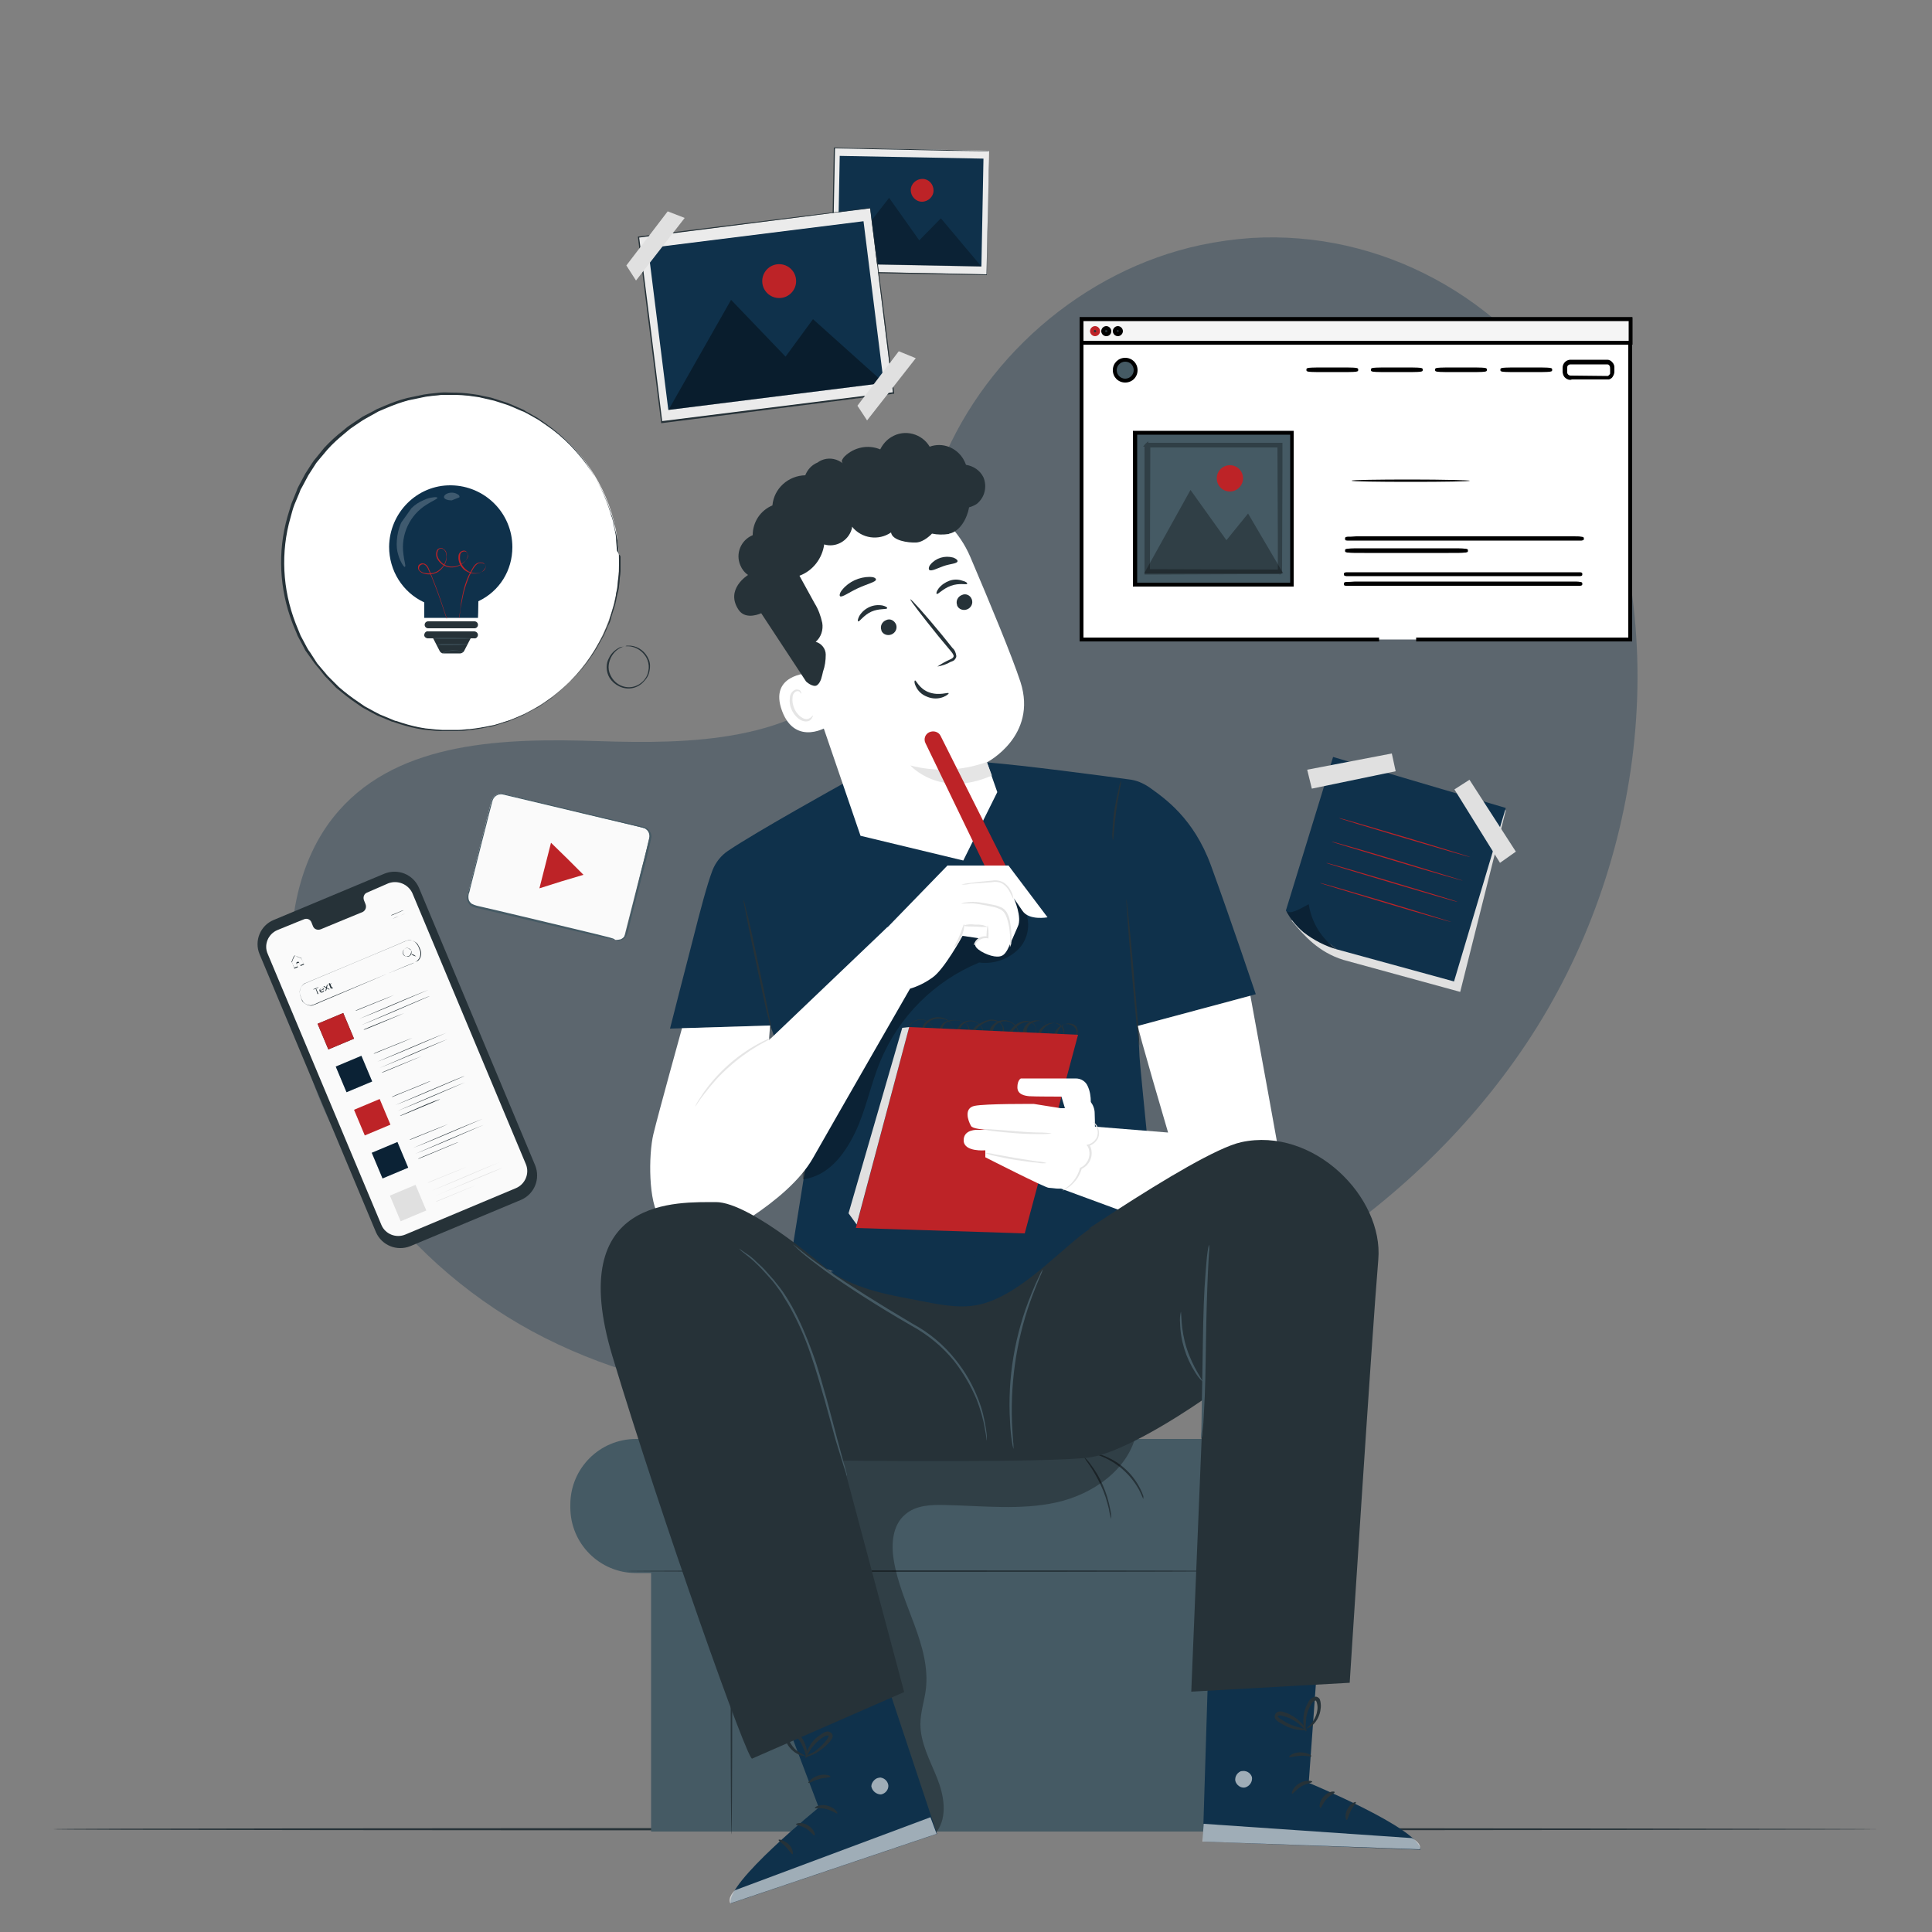 <?xml version="1.0" encoding="utf-8"?>
<!-- Generator: Adobe Illustrator 27.0.0, SVG Export Plug-In . SVG Version: 6.00 Build 0)  -->
<svg version="1.1" id="Calque_1" xmlns="http://www.w3.org/2000/svg" xmlns:xlink="http://www.w3.org/1999/xlink" x="0px" y="0px"
	 viewBox="0 0 500 500" style="enable-background:new 0 0 500 500;" xml:space="preserve">
<rect x="0" y="0" width="500" height="500" fill="#808080" stroke="none"/>
<style type="text/css">
	.st0{opacity:0.32;}
	.st1{fill:#0F3049;}
	.st2{fill:#263238;}
	.st3{fill:#455A64;}
	.st4{opacity:0.3;}
	.st5{fill:#0F314B;}
	.st6{fill:#FFFFFF;}
	.st7{enable-background:new    ;}
	.st8{fill:#BD2327;}
	.st9{fill:#E0E0E0;}
	.st10{fill:#E5E5E5;}
	.st11{opacity:0.6;}
	.st12{fill:#FAFAFA;}
	.st13{opacity:0.2;}
	.st14{fill:#F5F5F5;}
	.st15{fill:#EBEBEB;}
	.st16{opacity:0.4;}
</style>
<g id="freepik--background-simple--inject-80" class="st0">
	<path class="st1" d="M409,109.5l-2.1-3.4c-17.6-29-49.5-46.6-83.2-44.5c-4.3,0.3-8.6,0.9-12.9,1.8c-30.6,6.5-57.2,29.7-68.2,59.3
		c-6.5,17.4-8.3,37.5-20.6,51.3c-16,18-43.2,18.6-67.2,17.8s-51.2-0.1-67.1,18c-10,11.3-13.2,27.4-12.3,42.6
		c2.1,40.1,30.1,76,65.7,93.9s77.4,19.4,116.4,11.6c54.5-11,106.4-41.2,137.5-87.8S433.9,159.8,409,109.5z"/>
</g>
<g id="freepik--Floor--inject-80">
	<path class="st2" d="M486.3,473.4c0,0.1-105.8,0.3-236.3,0.3s-236.3-0.1-236.3-0.3s105.8-0.3,236.3-0.3S486.3,473.3,486.3,473.4z"
		/>
</g>
<g id="freepik--Character--inject-80">
	<rect x="168.5" y="375.2" class="st3" width="155.6" height="98.8"/>
	<path class="st3" d="M164.6,372.4h156c9.4,0,17,7.6,17,17v0.7c0,9.4-7.6,17-17,17h-156c-9.4,0-17-7.6-17-17v-0.7
		C147.6,380,155.2,372.4,164.6,372.4z"/>
	<path class="st2" d="M324.2,406.6c0,0.1-36.3,0.2-81.1,0.2s-81.2-0.1-81.2-0.2s36.3-0.2,81.2-0.2S324.2,406.5,324.2,406.6z"/>
	<path class="st2" d="M189.3,474.8c-0.1,0-0.2-15.1-0.2-33.6s0.1-33.6,0.2-33.6s0.2,15.1,0.2,33.6S189.4,474.8,189.3,474.8z"/>
	<path class="st2" d="M287.6,393.1c-0.3-0.8-0.5-1.7-0.6-2.5c-0.5-2.1-1.1-4.1-2-6c-0.9-1.9-1.9-3.8-3.1-5.5c-0.5-0.7-1-1.4-1.5-2.2
		c0.7,0.6,1.3,1.3,1.8,2c2.6,3.4,4.3,7.4,5.1,11.6C287.5,391.3,287.6,392.2,287.6,393.1z"/>
	<path class="st2" d="M295.9,387.9c-0.1,0-0.4-1-1.2-2.5c-2.2-3.9-5.7-7-9.9-8.6c-1.6-0.6-2.7-0.8-2.6-0.9c0.3,0,0.5,0,0.8,0.1
		c0.7,0.1,1.3,0.3,2,0.5c4.4,1.5,8,4.6,10.1,8.8c0.3,0.6,0.6,1.3,0.8,1.9C295.9,387.4,295.9,387.6,295.9,387.9z"/>
	<g class="st4">
		<path d="M203.2,373.1c6.2,34.3,17,69.6,32.2,101h7c2.9-4,1.9-9.5,0.1-14s-4.3-9-4.3-13.9c0-3,1-5.9,1.4-8.9
			c1.4-11.5-6.5-22.1-8.3-33.6c-0.7-4.1-0.3-9,2.9-11.7c2.8-2.5,6.8-2.6,10.5-2.5c9.6,0.2,19.4,1.4,28.8-0.7s18.7-8.6,20.6-18
			L203.2,373.1z"/>
	</g>
	<path class="st5" d="M294.5,265.5l30.5-8.2c0,0-6.5-19.3-11.6-33.3c-4.5-12.3-12-17.4-15.9-20.2c-1.6-1.1-3.4-1.9-5.4-2.1
		c-7.2-1-26.9-3.6-36.7-4.4c-12.1-1-37.4,5.6-37.4,5.6s-22.2,12.3-29.6,17.3c-1.8,1.2-3.2,3-4,5c-1.4,3.7-3.1,10.1-5.2,18.4
		c-1.4,5.3-5.8,22.6-5.8,22.6l26-0.8c5.2,15.9,10.1,30.2,10.1,30.2l-4.7,29.3c0,0,35.5,14.2,44.6,13.2s50.2-16.9,50.2-16.9
		s-4.7-46.4-4.7-47.8C294.9,272.9,294.7,269.5,294.5,265.5z"/>
	<g class="st4">
		<path d="M264.5,234.6c-2.1-2.4-5.2-3.5-8.3-3.1c-3.1,0.4-6,1.6-8.5,3.5c-7.9,5.4-13.5,13.4-18.4,21.5
			c-8.6,14.2-15.9,29.2-21.7,44.7l0.2,4c6.5-0.8,10.7-6.3,13.5-12.1s4-12.4,6.5-18.4c4.8-11.6,14-20.8,25.6-25.6
			c3.9,0.5,7.8-0.9,10.5-3.8C266.5,242.3,266.9,237.6,264.5,234.6z"/>
	</g>
	<path class="st2" d="M294.8,270.5c-0.1,0-1-8.4-1.9-18.9s-1.5-18.9-1.4-18.9s1,8.4,1.9,18.9S295,270.5,294.8,270.5z"/>
	<path class="st2" d="M192.4,232.8c0.2,0.4,0.3,0.9,0.4,1.3c0.2,1,0.5,2.2,0.9,3.6c0.7,3,1.6,7.3,2.6,12s1.9,8.9,2.5,12
		c0.3,1.5,0.5,2.7,0.7,3.6c0.1,0.4,0.2,0.9,0.2,1.4c-0.2-0.4-0.3-0.9-0.4-1.3c-0.2-1-0.5-2.2-0.9-3.6c-0.7-3.1-1.6-7.3-2.6-12
		s-1.9-8.9-2.5-12c-0.3-1.5-0.5-2.7-0.7-3.6C192.5,233.7,192.4,233.2,192.4,232.8z"/>
	<path class="st2" d="M290.2,202c0.1,0-0.7,3.4-1.3,7.7s-0.7,7.8-0.9,7.8c-0.1-0.8-0.2-1.5-0.1-2.3c0.1-1.8,0.2-3.7,0.5-5.5
		c0.3-1.8,0.6-3.6,1.1-5.4C289.6,203.4,289.8,202.7,290.2,202z"/>
	<path class="st6" d="M294.5,265.5c-0.3,0.1,7.8,27.6,7.8,27.6l-23.6-1.9L267.5,305l40.2,14.8c0,0,24.9-11.1,24.9-12.1s-9-50-9-50
		L294.5,265.5z"/>
	<path class="st2" d="M277.2,268.7c0.5,0,0.9-0.2,1.2-0.6c0.4-0.4,0.6-1,0.5-1.5c-0.1-0.8-0.6-1.4-1.4-1.6c-0.9-0.3-1.9-0.1-2.6,0.5
		c-0.4,0.3-0.8,0.8-1,1.2c-0.1,0.3-0.2,0.5-0.3,0.8c-0.1,0.3-0.2,0.6,0,0.8c0.2,0.2,0.4,0.3,0.7,0.2c0.3-0.1,0.5-0.2,0.7-0.5
		c0.4-0.5,0.5-1.2,0.3-1.8c-0.6-1.3-2.2-1.8-3.5-1.2c0,0,0,0-0.1,0c-0.7,0.3-1.3,0.8-1.8,1.4c-0.2,0.3-0.4,0.6-0.5,1
		c-0.1,0.3,0.2,0.7,0.5,0.7c0.4,0.1,0.7-0.1,1-0.3c0.3-0.3,0.4-0.6,0.5-1c0-0.8-0.4-1.6-1-2.1c-0.8-0.5-1.7-0.6-2.5-0.3
		c-0.9,0.2-1.6,0.8-2,1.6c-0.2,0.4-0.2,0.8-0.1,1.2c0.2,0.4,0.6,0.6,1,0.6c0.8,0,1.3-0.6,1.3-1.4c0-0.2,0-0.3-0.1-0.5
		c-0.3-0.9-1.2-1.5-2.2-1.4c-1,0.1-2,0.5-2.7,1.3c-0.4,0.3-0.7,0.7-1,1.2c-0.3,0.4-0.4,0.8-0.3,1.3c0.2,0.4,0.7,0.5,1.1,0.3
		c0,0,0,0,0,0c0.4-0.2,0.7-0.7,0.6-1.2c-0.1-1.1-0.7-2-1.6-2.6c-1.4-0.9-3.3-0.6-4.4,0.7c-0.3,0.4-0.5,0.9-0.5,1.4
		c0.1,1,1.8,1.2,2.3,0.4c0.5-0.9,0.2-2.1-0.7-2.7c-1-0.5-2.1-0.6-3.1-0.2c-0.5,0.2-1,0.5-1.5,0.8c-0.5,0.3-0.9,0.6-1.2,1
		c-0.3,0.4-0.3,0.9-0.1,1.4c0.2,0.4,0.6,0.6,1,0.4c0,0,0.1,0,0.1,0c0.4-0.2,0.6-0.7,0.5-1.2c-0.1-0.5-0.3-1-0.6-1.4
		c-0.7-0.8-1.7-1.2-2.7-1.1c-1,0.1-1.9,0.7-2.4,1.6c-0.2,0.4-0.2,0.9-0.1,1.3c0.2,0.4,0.6,0.6,1,0.5c0.4-0.1,0.8-0.3,1-0.7
		c0.2-0.4,0.2-0.9,0-1.3c-0.4-0.8-1.2-1.4-2.1-1.5c-0.9-0.2-1.8-0.2-2.7,0.1c-0.9,0.2-1.5,0.8-1.8,1.7c-0.2,0.8,0.2,1.7,1,2
		c0.8,0.1,1.5-0.4,1.7-1.1c0.2-0.8-0.1-1.6-0.6-2.1c-0.5-0.6-1.2-1-1.9-1.1c-1.4-0.3-2.9,0-4,1c-0.5,0.4-0.8,1-1,1.6
		c-0.1,0.6,0.1,1.2,0.5,1.6c0.4,0.4,1.1,0.3,1.4,0c0.4-0.3,0.6-0.9,0.5-1.4c-0.2-1-0.8-1.8-1.7-2.2c-0.7-0.4-1.4-0.5-2.2-0.3
		c-0.5,0.1-1.1,0.4-1.5,0.7c-0.3,0.3-0.6,0.7-0.9,1.1c0-0.1,0.1-0.2,0.1-0.3c0.2-0.3,0.4-0.6,0.7-0.8c0.4-0.4,1-0.7,1.5-0.8
		c0.8-0.2,1.6-0.1,2.3,0.3c0.9,0.4,1.6,1.3,1.8,2.3c0.1,0.6-0.1,1.2-0.6,1.6c-0.5,0.5-1.3,0.5-1.8,0.1c-0.6-0.5-0.8-1.2-0.6-1.9
		c0.1-0.7,0.5-1.3,1-1.8c1.2-1.1,2.8-1.5,4.3-1.1c0.8,0.2,1.6,0.6,2.1,1.3c0.6,0.7,0.9,1.6,0.7,2.5c-0.1,0.5-0.4,0.9-0.8,1.2
		c-0.4,0.3-0.9,0.4-1.4,0.3c-0.5-0.2-0.9-0.5-1.1-1c-0.2-0.5-0.3-1-0.2-1.5c0.3-1,1.1-1.8,2.1-2c1-0.3,2-0.3,3-0.1
		c1.1,0.2,2,0.8,2.5,1.8c0.2,0.5,0.2,1.1,0,1.7c-0.3,0.5-0.8,0.9-1.4,1c-0.6,0.1-1.3-0.2-1.6-0.8c-0.2-0.6-0.2-1.2,0.1-1.8
		c0.9-1.7,3.1-2.4,4.8-1.5c0.4,0.2,0.8,0.5,1.1,0.9c0.4,0.5,0.7,1,0.7,1.6c0.1,0.7-0.2,1.3-0.8,1.7c-0.3,0.2-0.7,0.2-1,0.1
		c-0.3-0.1-0.6-0.4-0.8-0.7c-0.3-0.6-0.3-1.3,0.1-1.9c0.4-0.5,0.8-0.9,1.4-1.2c0.5-0.3,1-0.6,1.6-0.8c1.2-0.5,2.5-0.4,3.6,0.2
		c1.2,0.7,1.6,2.3,0.9,3.4c0,0,0,0,0,0c-0.4,0.6-1.1,0.9-1.8,0.7c-0.4,0-0.7-0.2-1-0.4c-0.3-0.2-0.4-0.6-0.5-0.9
		c-0.1-0.7,0.1-1.3,0.6-1.8c1.3-1.5,3.4-1.8,5.1-0.8c1.1,0.6,1.7,1.8,1.8,3c0,0.7-0.3,1.3-0.9,1.6c-0.3,0.2-0.7,0.2-1,0.1
		c-0.4-0.1-0.7-0.3-0.8-0.6c-0.2-0.6-0.1-1.3,0.3-1.8c0.3-0.5,0.7-0.9,1.1-1.3c0.8-0.8,1.9-1.3,3-1.4c0.6,0,1.2,0.1,1.7,0.4
		c0.5,0.3,0.9,0.8,1,1.4c0.2,0.6,0.1,1.2-0.2,1.7c-0.3,0.5-0.9,0.8-1.5,0.8c-0.6,0-1.2-0.3-1.5-0.8c-0.2-0.5-0.2-1.1,0.1-1.6
		c0.4-1,1.3-1.6,2.3-1.9c1-0.3,2-0.1,2.9,0.4c0.8,0.6,1.3,1.5,1.2,2.5c0,1-0.8,1.8-1.8,1.8c-0.1,0-0.1,0-0.2,0
		c-0.5-0.1-0.9-0.6-0.8-1.2c0.1-0.5,0.3-0.9,0.5-1.2c0.5-0.7,1.2-1.2,2-1.5c1.5-0.7,3.3-0.1,4,1.4c0.2,0.7,0.1,1.5-0.4,2.1
		c-0.2,0.3-0.5,0.5-0.9,0.6c-0.4,0.1-0.8,0-1-0.3c-0.1-0.3-0.1-0.7,0-1c0.1-0.3,0.2-0.6,0.3-0.8c0.3-0.5,0.6-1,1.1-1.3
		c0.8-0.7,1.9-0.8,2.9-0.5c0.8,0.3,1.4,1,1.5,1.8c0,0.6-0.2,1.2-0.6,1.6C278,268.5,277.6,268.7,277.2,268.7z"/>
	<g class="st7">
		<polygon class="st8" points="235.3,265.8 221.5,317.8 265.2,319.2 279,267.8 		"/>
	</g>
	<polygon class="st9" points="235.3,265.8 233.5,266 219.6,314 221.7,316.9 	"/>
	<path class="st6" d="M264.2,279.1h14.2c1.4,0,2.6,0.8,3.1,2c0.6,1.3,0.8,2.7,0.8,4.1c0.6,0.8,1,1.8,1,2.9c0.1,2.6,0.1,5.2,0,7.8
		c-0.1,0.4-1.6,0.8-1.6,0.8s1,2.2,0.1,3.8c-0.4,0.9-1.1,1.6-2,2c0,0-1.9,4.4-3.8,4.9s-3.7,0-4.6,0s-16.4-7.9-16.4-7.9v-1.8
		c0,0-5.5,0.5-5.6-2.5s3.6-2.8,3.6-2.8h8.3c0,0-9.2,0.4-10-1s-1.9-4.6,0.9-5.2s15.4-0.5,15.4-0.5l6.9,1.1h1.1l-0.9-3
		c0,0-7.2,0-8.3-0.1s-3.1-0.4-3.1-2.3S264.2,279.1,264.2,279.1z"/>
	<path class="st10" d="M272.2,293.3c-0.9,0.2-1.8,0.2-2.6,0.2c-1.6,0-3.9,0-6.4-0.2s-4.8-0.4-6.4-0.6c-0.9-0.1-1.8-0.3-2.6-0.5
		c0.9,0,1.8,0,2.7,0.1c1.6,0.1,3.9,0.3,6.4,0.5s4.8,0.3,6.4,0.3C270.4,293.1,271.3,293.2,272.2,293.3z"/>
	<path class="st10" d="M270.9,301c-0.8,0.1-1.6,0.1-2.4-0.1c-1.5-0.1-3.5-0.4-5.6-0.7s-4.2-0.8-5.6-1.1c-0.8-0.1-1.5-0.4-2.3-0.7
		c0.8,0,1.6,0.1,2.3,0.3l5.6,1l5.6,0.9C269.4,300.6,270.2,300.8,270.9,301z"/>
	<path class="st10" d="M282.8,290.3c0,0,0.2,0.1,0.5,0.3c0.4,0.4,0.7,0.8,0.9,1.4c0.3,0.8,0.3,1.7,0,2.5c-0.5,1-1.4,1.8-2.5,2.1
		l0.2-0.4c1.3,2.1,0.5,4.9-1.6,6.1c-0.1,0.1-0.3,0.2-0.5,0.2l0.2-0.2c-0.5,1.9-1.6,3.5-3.1,4.7c-0.4,0.3-0.9,0.6-1.4,0.9
		c-0.2,0.1-0.4,0.2-0.5,0.2c0-0.1,0.7-0.4,1.7-1.3c1.4-1.2,2.3-2.8,2.8-4.5v-0.1l0.1,0c2-0.9,2.9-3.3,2-5.3c0-0.1-0.1-0.2-0.2-0.3
		l-0.2-0.3l0.4-0.1c0.9-0.2,1.7-0.9,2.2-1.7c0.3-0.7,0.4-1.5,0.2-2.2C283.7,291.4,283.3,290.8,282.8,290.3z"/>
	<path class="st6" d="M249.3,222.7l8.8-17.7l-2.7-7.7c0,0,13.2-6.8,8.7-20.8c-2.2-6.7-7.8-20.2-13-32.4
		c-5.6-13.1-20.3-19.6-33.8-15.1l-1.3,0.4c-14.2,5.7-17.2,20.9-11.1,34.9l17.8,52L249.3,222.7z"/>
	<path class="st10" d="M255.4,197.2c-6.4,2.3-13.3,2.6-19.8,0.9c0,0,7.6,8.6,21.1,2.6L255.4,197.2z"/>
	<path class="st2" d="M251.5,155.1c0.4,1.1-0.2,2.2-1.2,2.6c-1,0.4-2.2,0-2.6-1c0,0,0,0,0-0.1c-0.4-1.1,0.2-2.2,1.2-2.6
		C249.9,153.5,251.1,154,251.5,155.1C251.5,155,251.5,155,251.5,155.1z"/>
	<path class="st2" d="M250.3,151.1c-0.2,0.3-2-0.3-4.2,0.5s-3.3,2.3-3.7,2.1c-0.1-0.1-0.1-0.6,0.5-1.4c0.7-0.9,1.7-1.6,2.8-2
		c1.1-0.4,2.3-0.4,3.4,0C250,150.5,250.4,150.9,250.3,151.1z"/>
	<path class="st2" d="M231.9,161.6c0.4,1.1-0.2,2.2-1.2,2.6c-1,0.4-2.2,0-2.6-1c0,0,0,0,0-0.1c-0.4-1.1,0.2-2.2,1.2-2.6
		C230.3,160,231.4,160.5,231.9,161.6C231.9,161.5,231.9,161.6,231.9,161.6z"/>
	<path class="st2" d="M229.6,157.4c-0.1,0.4-2.1,0-4.1,0.9s-3.1,2.7-3.4,2.5c-0.2-0.1-0.1-0.6,0.3-1.4c0.6-1,1.5-1.8,2.6-2.3
		c1.1-0.5,2.3-0.6,3.4-0.4C229.2,156.9,229.7,157.2,229.6,157.4z"/>
	<path class="st2" d="M242.6,172.5c1-0.7,2.1-1.3,3.2-1.8c0.5-0.2,1-0.5,1-0.9s-0.4-0.9-0.9-1.5l-3-3.6c-4.2-5.2-7.5-9.5-7.3-9.6
		s3.8,3.9,8,9l2.9,3.6c0.6,0.5,0.9,1.3,1,2.1c0,0.4-0.3,0.8-0.6,1.1c-0.3,0.2-0.6,0.3-0.9,0.4C245,171.9,243.8,172.3,242.6,172.5z"
		/>
	<path class="st2" d="M226.7,150c0,0.6-2.2,1.1-4.6,2.2s-4.2,2.5-4.7,2.1c-0.2-0.2-0.1-0.9,0.6-1.7c1.7-2.1,4.4-3.3,7.1-3.3
		C226.1,149.3,226.7,149.6,226.7,150z"/>
	<path class="st2" d="M247.8,145.3c-0.2,0.6-1.9,0.6-3.6,1.2s-3.1,1.4-3.7,1c-0.2-0.2-0.2-0.8,0.3-1.4c1.4-1.7,3.7-2.4,5.9-1.8
		C247.5,144.6,247.9,145,247.8,145.3z"/>
	<path class="st6" d="M209.4,174.2c-0.3,0-10.5,0.4-7,9.8s12.2,4,12.1,3.7S209.4,174.2,209.4,174.2z"/>
	<path class="st10" d="M210.3,185.2c-0.1,0-0.1,0.2-0.4,0.4c-0.3,0.3-0.8,0.5-1.2,0.5c-1.1,0-2.6-1.3-3.2-2.9
		c-0.3-0.8-0.5-1.7-0.4-2.5c0-0.7,0.2-1.3,0.8-1.7c0.4-0.2,0.8-0.2,1.1,0.1c0.2,0.2,0.2,0.4,0.3,0.4s0.1-0.2-0.1-0.6
		c-0.1-0.2-0.3-0.4-0.6-0.4c-0.3-0.1-0.7-0.1-1,0.1c-0.7,0.4-1.2,1.2-1.2,2.1c-0.1,1,0,1.9,0.4,2.8c0.8,1.9,2.4,3.3,3.9,3.2
		c0.6,0,1.1-0.3,1.4-0.8C210.4,185.4,210.4,185.2,210.3,185.2z"/>
	<path class="st2" d="M236.8,176.1c0.3-0.1,1.1,2.2,3.7,3.1s4.9-0.1,5,0.2c0.1,0.1-0.4,0.6-1.4,1c-1.3,0.5-2.8,0.5-4.2-0.1
		c-1.3-0.5-2.3-1.4-2.9-2.7C236.6,176.8,236.6,176.2,236.8,176.1z"/>
	<path class="st2" d="M254.5,123.5c-0.9-1.8-2.6-2.9-4.5-3.2c-0.2-0.5-0.4-1-0.7-1.5c-1.8-3-5.4-4.4-8.7-3.2c-2-3.4-6.5-4.6-9.9-2.5
		c-1.2,0.7-2.2,1.8-2.9,3.2c-3.1-1.3-6.7-0.6-9.2,1.8c-0.3,0.3-0.5,0.6-0.7,1c-0.1,0.3,0,0.6,0.2,0.8c-1.4-1.1-3.2-1.5-4.9-1
		c-0.6,0.2-1.1,0.4-1.6,0.8c-1.5,0.6-2.6,1.8-3.2,3.3c-4.4,0.1-8.1,3.4-8.5,7.8c-3.1,1.3-5.1,4.3-5.1,7.7c-3.1,1.3-4.5,4.8-3.2,7.8
		c0.4,1,1.1,1.9,2,2.5c0,0-6.1,3.7-2.4,9.1c1.9,2.7,5.8,0.8,5.8,0.8l11.5,17.5c-0.1,0.1,2,1.9,3,1.1s1.2-2.3,1.5-3.5
		c0.5-1.4,0.7-2.9,0.7-4.4c0-1.5-1.1-2.9-2.6-3.3c1.4-1.2,2-3.1,1.7-4.9c-0.4-1.8-1-3.5-2-5.1l-3.9-7.1c3.5-1.3,5.9-4.5,6.4-8.1
		c3,0.9,6.2-0.9,7.1-3.9c0.1-0.2,0.1-0.4,0.1-0.7c2.5,3.1,6.9,3.7,10.1,1.5c0.3,2.1,4.4,2.7,6.5,2.6s4.1-2.3,4.1-2.3
		c1.4,0.3,2.9,0.3,4.3,0.1l0,0l0.2-0.1c2.8-0.6,4.6-4,5.1-6.8c0.7-0.2,1.4-0.5,2-0.9C254.9,128.7,255.5,125.9,254.5,123.5z"/>
	<path class="st6" d="M176.5,266.1c0,0-6.1,22-7.4,27.4s-1.3,17.9,1.7,21.6s13.1,6,13.1,6s19.8-9.6,26.5-21.4s25.1-43.8,25.1-43.8
		l-5.8-16L199,269.2l0.3-3.8L176.5,266.1z"/>
	<g class="st7">
		<path class="st8" d="M240.5,189.5L240.5,189.5c1.1-0.5,2.4-0.1,2.9,0.9c0,0,0,0,0,0l17.6,35.1l-4.5,2l-17-35.2
			C239,191.3,239.4,190,240.5,189.5z"/>
	</g>
	<path class="st6" d="M228.7,241l16.5-17h15.8l10.1,13.4c0,0-4.8,0.9-6.5-1.7l-2.2-3.2c0,0,2.2,4.9,1,7.3c0,0-2.4,5.6-2.8,6.2
		c-0.7,1.1-1.3,1.8-3.3,1.5s-5.3-2-4.9-3.2c0.2-0.7,0.8-1.2,1.5-1.4l-4.8-0.7c0,0-4.8,8.8-7.8,10.8c-1.8,1.3-3.8,2.3-5.9,2.9
		L228.7,241z"/>
	<path class="st10" d="M199.6,268.7c0,0.1-1.3,0.7-3.4,1.9c-2.7,1.6-5.3,3.5-7.6,5.6c-2.4,2.1-4.5,4.5-6.4,7
		c-1.5,1.9-2.2,3.2-2.3,3.2c0.1-0.3,0.3-0.7,0.5-1c0.3-0.6,0.9-1.4,1.6-2.5c3.7-5.3,8.5-9.6,14.1-12.7c1.1-0.6,2-1,2.6-1.3
		C198.9,268.9,199.3,268.8,199.6,268.7z"/>
	<path class="st10" d="M248.8,228.9c0.8-0.2,1.5-0.3,2.3-0.4c1.4-0.2,3.4-0.4,5.6-0.6c0.6-0.1,1.1-0.1,1.7,0c0.5,0.1,1,0.3,1.5,0.6
		c0.7,0.5,1.3,1.2,1.7,2c0.4,0.7,0.6,1.5,0.7,2.2c-0.1,0-0.4-0.8-1.1-2.1c-0.4-0.7-0.9-1.3-1.6-1.8c-0.4-0.3-0.8-0.4-1.3-0.5
		c-0.5-0.1-1-0.1-1.5,0c-2.2,0.2-4.2,0.3-5.6,0.4C250.3,228.9,249.6,229,248.8,228.9z"/>
	<path class="st10" d="M261.4,245.1c-0.1,0,0.1-1.2,0-3.1c-0.1-1.1-0.2-2.2-0.5-3.3c-0.3-1.2-0.7-2.6-1.9-3.3
		c-0.6-0.3-1.3-0.6-2-0.7l-1.9-0.4c-1.1-0.2-2.2-0.4-3.3-0.5c-1,0-2.1,0-3.1,0.1c0.2-0.1,0.5-0.2,0.8-0.3c0.8-0.1,1.5-0.2,2.3-0.2
		c1.1,0,2.3,0.2,3.4,0.4c0.6,0.1,1.3,0.3,2,0.4c0.7,0.1,1.4,0.4,2.1,0.7c0.7,0.4,1.2,1,1.5,1.7c0.3,0.6,0.5,1.3,0.6,2
		c0.2,1.1,0.3,2.3,0.4,3.4c0,0.8,0,1.5-0.1,2.3C261.6,244.6,261.5,244.8,261.4,245.1z"/>
	<path class="st10" d="M255.6,239.4c0.2,1,0.3,2.1,0.2,3.2v0.3l-0.3-0.1c-0.2,0-0.4,0-0.5,0c-0.8,0-1.6,0.4-2.2,1
		c-0.4,0.5-0.6,0.9-0.7,0.8s0-0.5,0.4-1.1c0.6-0.8,1.5-1.2,2.5-1.2c0.2,0,0.4,0,0.6,0.1l-0.3,0.2
		C255.3,241.5,255.4,240.4,255.6,239.4z"/>
	<path class="st10" d="M255.6,239.9c-1.1,0-2.1,0-3.2-0.1c-1.1,0-2.1,0-3.2-0.2c1-0.4,2.1-0.5,3.2-0.3
		C253.6,239.2,254.7,239.4,255.6,239.9z"/>
	<path class="st10" d="M249.5,239.1c0.1,1.1-0.2,2.3-0.7,3.3c-0.4,1.1-1,2.1-1.9,2.8c-0.1-0.1,0.7-1.3,1.4-3
		S249.4,239.1,249.5,239.1z"/>
	<path class="st5" d="M312.7,431.3l-1.4,45.3l56.3,2.1c-0.1-5.4-28.9-17.3-28.9-17.3l2.1-29L312.7,431.3z"/>
	<g class="st11">
		<path class="st6" d="M321.4,458.3c-1.1,0.3-1.9,1.4-1.7,2.6c0.3,1.1,1.4,1.9,2.5,1.7c1.2-0.3,2-1.5,1.8-2.7
			c-0.4-1.2-1.6-1.8-2.8-1.5"/>
	</g>
	<g class="st11">
		<path class="st6" d="M311.2,476.6l0.3-4.6l53.9,3.7c0,0,2.5,1.2,2.1,2.9L311.2,476.6z"/>
	</g>
	<path class="st2" d="M339.6,461.1c0,0.3-1.4,0.4-2.8,1.2s-2.1,2-2.4,1.9s0.2-1.7,1.9-2.7S339.7,460.9,339.6,461.1z"/>
	<path class="st2" d="M345.4,463.8c0.1,0.3-1.1,0.7-2.1,1.8s-1.3,2.4-1.6,2.3s-0.4-1.6,0.9-3S345.4,463.5,345.4,463.8z"/>
	<path class="st2" d="M348.5,471c-0.2,0-0.6-1.3,0.2-2.8s2.1-2,2.2-1.8s-0.7,1-1.3,2.2S348.8,471,348.5,471z"/>
	<path class="st2" d="M339.4,454.5c-0.1,0.2-1.4-0.2-2.9-0.1s-2.8,0.5-2.9,0.3s1.1-1.2,2.9-1.2S339.5,454.3,339.4,454.5z"/>
	<path class="st2" d="M338.3,447.7c0,0.1-1.1,0.2-2.8-0.1c-1-0.2-2-0.5-2.9-1c-0.6-0.3-1.1-0.6-1.6-0.9c-0.3-0.2-0.6-0.4-0.8-0.7
		c-0.4-0.4-0.4-1-0.1-1.5c0.3-0.4,0.8-0.6,1.2-0.6c0.4,0,0.7,0.1,1,0.2c0.6,0.2,1.2,0.4,1.7,0.7c0.9,0.5,1.8,1.1,2.5,1.8
		c1.3,1.3,1.7,2.3,1.6,2.4s-0.7-0.8-2-1.9c-0.8-0.6-1.6-1.1-2.5-1.5c-0.5-0.2-1.1-0.4-1.6-0.5c-0.6-0.2-1.1-0.2-1.3,0
		c0,0.1-0.1,0.1,0.1,0.3c0.2,0.2,0.4,0.4,0.6,0.5c0.5,0.3,1,0.6,1.5,0.9c0.9,0.5,1.8,0.8,2.7,1.1
		C336.5,447.1,337.4,447.4,338.3,447.7z"/>
	<path class="st2" d="M337.9,448.1c-0.1,0-0.6-1-0.6-2.8c0-1.7,0.4-3.3,1.3-4.8c0.3-0.7,1-1.3,1.9-1.4c0.5,0,1,0.4,1.1,0.8
		c0.1,0.3,0.2,0.7,0.2,1c0.1,0.6,0,1.3-0.1,1.9c-0.2,1-0.6,2-1.3,2.9c-1.1,1.4-2.3,1.7-2.3,1.6s0.9-0.6,1.8-2c0.5-0.8,0.9-1.7,1-2.6
		c0.1-0.5,0.1-1.1,0-1.6c-0.1-0.6-0.3-1.1-0.5-1s-0.8,0.4-1,0.9c-0.3,0.5-0.6,1-0.8,1.5c-0.3,0.9-0.6,1.8-0.6,2.8
		C337.8,447,338,448.1,337.9,448.1z"/>
	<path class="st5" d="M228.2,431.6l14.3,43l-53.4,18c-1.4-5.2,22.8-24.8,22.8-24.8l-10.3-27.2L228.2,431.6z"/>
	<g class="st11">
		<path class="st6" d="M227.5,460c1.2,0,2.2,0.8,2.4,2c0.1,1.2-0.8,2.2-1.9,2.4c-1.2,0-2.3-0.9-2.5-2.1c0-1.1,1.2-2.4,2.3-2.2"/>
	</g>
	<g class="st11">
		<path class="st6" d="M242.4,474.6l-1.6-4.3l-50.6,18.9c0,0-2,1.8-1.2,3.4L242.4,474.6z"/>
	</g>
	<path class="st2" d="M210.9,467.9c0.1,0.2,1.4-0.1,3,0.3s2.6,1.3,2.8,1.1s-0.7-1.5-2.6-2S210.7,467.7,210.9,467.9z"/>
	<path class="st2" d="M206,472.1c0,0.3,1.3,0.3,2.6,1.1s1.9,1.9,2.2,1.8s-0.1-1.6-1.7-2.6S206,471.9,206,472.1z"/>
	<path class="st2" d="M205.1,479.9c0.2,0,0.2-1.5-1-2.6s-2.6-1.4-2.6-1.1s1,0.8,1.9,1.8S204.9,479.9,205.1,479.9z"/>
	<path class="st2" d="M209.2,461.4c0.2,0.2,1.3-0.6,2.8-1s2.8-0.3,2.9-0.6s-1.4-0.8-3.1-0.3S209,461.3,209.2,461.4z"/>
	<path class="st2" d="M208.3,454.7c0,0.1,1.1-0.1,2.7-0.9c0.9-0.5,1.7-1.1,2.5-1.8c0.5-0.4,0.9-0.9,1.3-1.3c0.2-0.3,0.4-0.6,0.6-0.9
		c0.2-0.5,0.1-1.1-0.4-1.4c-0.4-0.3-0.9-0.4-1.3-0.2c-0.4,0.1-0.7,0.3-1,0.5c-0.5,0.3-1,0.7-1.5,1.1c-0.8,0.7-1.4,1.5-1.9,2.5
		c-0.5,0.8-0.8,1.7-0.8,2.7c0.1,0,0.5-1,1.4-2.4c0.6-0.8,1.2-1.5,1.9-2.1c0.4-0.4,0.9-0.7,1.4-1c0.5-0.3,1-0.5,1.2-0.3
		s0.1,0.1,0,0.3c-0.1,0.2-0.3,0.5-0.4,0.7c-0.4,0.5-0.7,0.9-1.1,1.3c-0.7,0.7-1.4,1.3-2.2,1.9C209.3,454.1,208.3,454.5,208.3,454.7z
		"/>
	<path class="st2" d="M208.8,454.9c0.1,0,0.3-1.1-0.2-2.8c-0.5-1.6-1.4-3.1-2.6-4.2c-0.5-0.6-1.4-0.9-2.2-0.8
		c-0.5,0.2-0.8,0.6-0.9,1.1c0,0.4,0,0.7,0.1,1.1c0.3,1.7,1.3,3.2,2.7,4.2c1.5,1,2.7,1,2.7,0.9c-0.8-0.4-1.5-0.9-2.3-1.4
		c-0.7-0.6-1.3-1.4-1.7-2.2c-0.2-0.5-0.4-1-0.5-1.6c-0.1-0.6,0-1.1,0.2-1.1c0.5,0,0.9,0.2,1.2,0.6c0.4,0.4,0.8,0.8,1.2,1.2
		c0.6,0.8,1.1,1.6,1.4,2.5C208.6,453.9,208.6,455,208.8,454.9z"/>
	<path class="st2" d="M215.3,329.5c0,0-20.9-18.5-30.1-18.4s-39.3-1.9-26.7,39.9c12.7,42.1,35.5,106.4,36.2,104.1l39.3-17.2L218,378
		c0,0,53.5,0.6,63.8-0.8s29.6-15,29.6-15l-3.1,75.6l41-2.3c0,0,5.8-90.8,7.4-109.5c1.4-16.2-16.8-34.5-35.5-30.4
		c-12.2,2.7-55.6,33.4-55.6,33.4L215.3,329.5z"/>
	<path class="st3" d="M312.9,322.1c0.1,0.7,0.1,1.3,0,2c-0.1,1.4-0.2,3.2-0.3,5.4c-0.2,4.5-0.4,10.8-0.5,17.8s-0.2,13.2-0.5,17.8
		c-0.1,2.3-0.2,4.1-0.4,5.4c0,0.7-0.1,1.3-0.3,2c-0.1-0.7-0.1-1.3,0-2c0-1.4,0.1-3.2,0.1-5.4c0.1-4.7,0.2-10.9,0.3-17.8
		s0.3-13.2,0.7-17.8c0.2-2.3,0.3-4.1,0.5-5.4C312.6,323.4,312.7,322.7,312.9,322.1z"/>
	<path class="st3" d="M311.2,357.5c-0.7-0.6-1.3-1.4-1.8-2.2c-2.5-3.9-3.9-8.3-4-13c-0.1-0.9,0-1.9,0.2-2.8c0.2,0-0.1,4.4,1.5,9.4
		S311.4,357.4,311.2,357.5z"/>
	<path class="st3" d="M255.4,372.8c-0.1,0-0.1-1-0.5-2.9c-0.4-2.6-1.2-5.2-2.1-7.6c-1.5-3.6-3.5-7-5.9-10.1c-3-3.7-6.8-6.8-11-9.1
		c-8.9-5.1-16.7-10.2-22.2-14.1c-2.7-2-4.9-3.7-6.3-4.9c-0.7-0.6-1.2-1.1-1.6-1.5c-0.2-0.2-0.4-0.3-0.5-0.5c0,0,0.8,0.6,2.3,1.8
		s3.6,2.8,6.4,4.7c5.5,3.8,13.4,8.8,22.2,14c4.3,2.3,8.1,5.5,11.1,9.3c2.5,3.1,4.5,6.6,5.9,10.3c1,2.5,1.6,5.1,2,7.8
		c0.1,0.7,0.2,1.4,0.2,2.2C255.4,372.3,255.4,372.6,255.4,372.8z"/>
	<path class="st3" d="M269.9,328.5c-0.2,0.6-0.4,1.2-0.7,1.8c-0.5,1.1-1.1,2.7-1.9,4.7c-4,10.5-5.8,21.7-5.4,33
		c0.1,2.1,0.2,3.9,0.3,5.1c0.1,0.6,0.1,1.3,0.1,1.9c-0.2-0.6-0.3-1.2-0.4-1.9c-0.2-1.2-0.4-2.9-0.5-5.1c-0.7-11.3,1.2-22.6,5.5-33.1
		c0.8-2,1.5-3.6,2.1-4.7C269.2,329.6,269.5,329,269.9,328.5z"/>
	<path class="st3" d="M191.2,323.1c0.2,0.1,0.4,0.2,0.6,0.4l1.6,1.1c0.4,0.2,0.7,0.5,1.1,0.8s0.8,0.7,1.2,1.1c1,0.9,2,1.8,2.9,2.9
		l1.6,1.8c0.5,0.6,1,1.3,1.6,2l0.8,1.1c0.3,0.4,0.5,0.8,0.8,1.2c0.5,0.8,1,1.6,1.5,2.5c2.1,3.8,3.8,7.8,5.3,11.9
		c1.6,4.3,2.7,8.6,3.8,12.4l2.7,10.2c0.8,2.9,1.4,5.3,1.9,6.9c0.2,0.8,0.4,1.4,0.5,1.9c0.1,0.2,0.1,0.4,0.1,0.7
		c-0.1-0.2-0.2-0.4-0.2-0.6c-0.1-0.5-0.4-1.1-0.6-1.8c-0.5-1.6-1.2-3.9-2.1-6.8l-2.8-10.2c-1.1-3.8-2.3-8.1-3.8-12.4
		c-1.4-4.1-3.1-8-5.2-11.8c-0.5-0.9-1-1.7-1.5-2.5c-0.2-0.4-0.5-0.8-0.7-1.2l-0.8-1.1c-0.5-0.7-1-1.4-1.5-2l-1.6-1.8
		c-0.9-1-1.8-2-2.8-2.9c-0.4-0.4-0.8-0.8-1.2-1.1l-1.1-0.9l-1.5-1.2C191.5,323.4,191.4,323.2,191.2,323.1z"/>
	<path class="st5" d="M214.9,329.1c7.5,4.9,15.7,6.1,24.5,7.8c5.1,1,10.4,1.9,15.3,0.4c10.6-3.1,20.9-15.2,27.7-19.5l-28.5,7.2
		L214.9,329.1z"/>
</g>
<g id="freepik--speech-bubble--inject-80">
	<circle class="st12" cx="116.7" cy="145.6" r="43.3"/>
	<circle class="st6" cx="116.7" cy="145.6" r="43.5"/>
	<path class="st2" d="M161.5,167.3c0,0-0.5,0.1-1.2,0.5c-1,0.6-1.8,1.5-2.3,2.6c-0.3,0.7-0.5,1.5-0.5,2.3c0,0.9,0.3,1.8,0.8,2.6
		c1.5,2.5,4.7,3.3,7.1,1.8c1.3-0.8,2.2-2.1,2.4-3.5c0.2-0.9,0.1-1.8-0.2-2.7c-0.3-0.8-0.7-1.4-1.3-2c-0.8-0.8-1.9-1.4-3.1-1.6
		c-0.8-0.1-1.3,0-1.3-0.1l0.3-0.1c0.1,0,0.3,0,0.4,0c0.2,0,0.4,0,0.6,0c2.1,0.2,3.9,1.6,4.7,3.6c0.4,0.9,0.4,1.9,0.2,2.9
		c-0.2,1.1-0.7,2-1.5,2.8c-1.6,1.8-4.2,2.3-6.4,1.2c-1-0.5-1.8-1.2-2.4-2.1c-0.5-0.8-0.8-1.8-0.8-2.8c0-0.9,0.2-1.7,0.6-2.4
		c0.5-1.1,1.4-2,2.5-2.6c0.2-0.1,0.3-0.2,0.5-0.2c0.1-0.1,0.3-0.1,0.4-0.1C161.4,167.3,161.5,167.3,161.5,167.3z"/>
	<path class="st2" d="M160.2,143.6c0,0,0-0.2-0.1-0.7s-0.1-1.2-0.2-2.1c0-0.5-0.1-1-0.2-1.5s-0.2-1.2-0.4-1.8s-0.3-1.4-0.4-2.1
		c-0.1-0.4-0.2-0.8-0.3-1.1c-0.1-0.4-0.2-0.8-0.4-1.2c-1.2-4-3-7.9-5.3-11.3c-3.1-4.6-7-8.7-11.6-11.8l-1.9-1.3
		c-0.7-0.4-1.4-0.8-2.1-1.2l-1.1-0.6c-0.4-0.2-0.7-0.4-1.1-0.5l-2.3-1c-0.4-0.2-0.8-0.3-1.2-0.5l-1.2-0.4l-2.5-0.8
		c-0.8-0.2-1.7-0.4-2.6-0.6l-1.3-0.3c-0.2,0-0.4-0.1-0.7-0.1l-0.7-0.1c-1.8-0.3-3.7-0.4-5.5-0.4c-0.9,0-1.9,0-2.8,0l-2.9,0.3
		c-0.5,0.1-1,0.1-1.4,0.2l-1.4,0.3c-1,0.2-1.9,0.4-2.9,0.6c-1.9,0.5-3.8,1.2-5.7,2l-1.4,0.6l-0.7,0.3l-0.7,0.4l-2.7,1.5
		c-0.9,0.5-1.8,1.2-2.6,1.7c-0.4,0.3-0.9,0.6-1.3,0.9l-1.2,1c-1.7,1.4-3.3,2.8-4.7,4.4l-2.1,2.5l-0.5,0.6c-0.2,0.2-0.3,0.4-0.5,0.7
		l-0.9,1.4l-0.9,1.4l-0.8,1.5l-0.8,1.5l-0.4,0.7c-0.1,0.3-0.2,0.5-0.3,0.8c-0.4,1-0.9,2.1-1.3,3.1s-0.7,2.2-1,3.3
		c-2.6,9-2.1,18.6,1.3,27.4l1.3,3.2c0.5,1,1.1,2,1.6,3l0.4,0.7l0.5,0.7l0.9,1.4l0.9,1.4l1.1,1.3l1.1,1.3l0.5,0.6l0.6,0.6l2.3,2.3
		c1.6,1.4,3.3,2.7,5.1,3.9l1.3,0.9c0.4,0.3,0.9,0.5,1.4,0.8c0.9,0.5,1.8,1,2.8,1.5l2.9,1.2l0.7,0.3c0.2,0.1,0.5,0.2,0.7,0.2l1.5,0.5
		c1.9,0.6,3.9,1.1,5.9,1.4c1,0.1,2,0.2,2.9,0.3l1.5,0.1c0.5,0,1,0,1.4,0h2.9c1,0,1.9-0.2,2.8-0.2c1.8-0.2,3.7-0.5,5.5-0.9l0.7-0.1
		l0.7-0.2l1.3-0.4c0.8-0.3,1.7-0.5,2.5-0.8l2.4-1l1.2-0.5l1.1-0.6l2.2-1.2c0.3-0.2,0.7-0.4,1-0.6l1-0.7c0.7-0.5,1.3-0.9,2-1.4
		l1.8-1.5c4.3-3.6,7.9-7.9,10.5-12.8c0.3-0.5,0.6-1.1,0.9-1.6l0.7-1.6c0.2-0.5,0.4-1,0.7-1.5c0.1-0.2,0.2-0.5,0.3-0.8l0.2-0.8
		c0.3-1,0.6-2,0.9-2.9s0.4-1.8,0.6-2.7c0.1-0.4,0.2-0.8,0.3-1.2c0.1-0.4,0.2-0.8,0.2-1.2c0.1-0.8,0.2-1.5,0.2-2.1
		c0.1-0.7,0.2-1.3,0.2-1.8s0-1.1,0-1.5c0-0.9,0-1.6,0-2.1S160.2,143.5,160.2,143.6c0,0,0,0.2,0,0.7s0,1.2,0,2.1c0,0.5,0,1,0,1.5
		s-0.1,1.2-0.2,1.8s-0.1,1.4-0.2,2.1c0,0.4-0.1,0.8-0.2,1.2c-0.1,0.4-0.2,0.8-0.2,1.2c-0.2,0.8-0.3,1.8-0.6,2.7s-0.6,1.9-0.9,2.9
		c-0.1,0.2-0.1,0.5-0.2,0.8s-0.2,0.5-0.3,0.8c-0.2,0.5-0.4,1-0.7,1.6c-0.2,0.5-0.4,1.1-0.7,1.6s-0.6,1.1-0.9,1.6
		c-2.6,4.9-6.2,9.3-10.5,12.9l-1.8,1.5c-0.6,0.5-1.3,0.9-2,1.4l-1,0.7c-0.3,0.2-0.7,0.5-1.1,0.6l-2.2,1.2l-1.1,0.6l-1.2,0.5l-2.4,1
		c-0.8,0.3-1.7,0.5-2.5,0.8l-1.3,0.4l-0.7,0.2l-0.7,0.1c-1.8,0.4-3.6,0.7-5.5,0.9c-0.9,0.1-1.9,0.2-2.8,0.2h-2.9c-0.5,0-1,0-1.5,0
		l-1.5-0.1c-1-0.1-2-0.2-3-0.3c-2-0.3-4-0.8-5.9-1.4l-1.5-0.5c-0.2-0.1-0.5-0.1-0.7-0.2l-0.7-0.3l-2.9-1.2c-1-0.5-1.9-1-2.8-1.5
		c-0.5-0.3-1-0.5-1.4-0.8l-1.3-0.9c-1.8-1.2-3.5-2.6-5.2-4l-2.3-2.4l-0.5-0.5l-0.5-0.6l-1.1-1.4l-1.1-1.3l-1-1.4l-1-1.4l-0.5-0.7
		l-0.4-0.8l-1.6-3c-0.4-1.1-0.9-2.1-1.3-3.2c-3.4-8.8-3.9-18.5-1.3-27.6c0.3-1.1,0.7-2.2,1-3.3l1.3-3.2c0.1-0.3,0.2-0.5,0.3-0.8
		l0.4-0.8l0.8-1.5l0.8-1.5l0.9-1.4l0.9-1.4c0.2-0.2,0.3-0.5,0.5-0.7l0.5-0.6l2.1-2.6c1.5-1.6,3.1-3.1,4.8-4.4l1.2-1
		c0.4-0.3,0.9-0.6,1.3-0.9c0.9-0.6,1.8-1.2,2.7-1.8l2.9-1.5l0.7-0.4c0.2-0.1,0.5-0.2,0.7-0.3l1.4-0.6c1.9-0.8,3.8-1.5,5.8-2
		c1-0.2,1.9-0.4,2.9-0.6l1.4-0.3c0.5-0.1,1-0.1,1.4-0.2l2.9-0.3c1-0.1,1.9,0,2.8,0c1.9,0,3.7,0.1,5.6,0.4l0.7,0.1
		c0.2,0,0.4,0.1,0.7,0.1l1.3,0.3c0.9,0.2,1.8,0.3,2.6,0.6l2.5,0.8l1.2,0.4l1.2,0.5l2.3,1c0.4,0.2,0.8,0.3,1.1,0.6l1.1,0.6
		c0.7,0.4,1.4,0.8,2.1,1.2l1.9,1.3c4.6,3.2,8.6,7.2,11.6,11.9c2.3,3.5,4.1,7.4,5.3,11.4c0.1,0.4,0.2,0.8,0.4,1.2
		c0.1,0.4,0.2,0.8,0.3,1.1c0.1,0.8,0.3,1.5,0.4,2.1s0.3,1.2,0.3,1.8s0.1,1.1,0.1,1.5c0.1,0.9,0.1,1.6,0.2,2.1
		C160.2,143.3,160.2,143.6,160.2,143.6z"/>
	<path class="st5" d="M132.6,141.6c0-8.8-7.1-15.9-15.9-16s-15.9,7.1-16,15.9c0,6.2,3.5,11.8,9.1,14.4v4h13.9c0,0,0.1-2.2,0.1-4.3
		C129.3,153,132.6,147.6,132.6,141.6z"/>
	<g class="st7">
		<path class="st8" d="M118.8,160c0,0,0-0.1,0-0.2s0-0.3,0.1-0.6c0.1-0.5,0.2-1.2,0.3-2.2s0.3-2.1,0.6-3.5c0.3-1.5,0.8-3,1.4-4.4
			c0.4-0.8,0.8-1.6,1.3-2.4c0.3-0.4,0.6-0.8,1.1-1c0.5-0.2,1-0.2,1.5,0c0.2,0.1,0.4,0.4,0.5,0.6c0.1,0.3,0.1,0.6-0.1,0.8
			c-0.3,0.5-0.7,0.9-1.2,1.1c-1.1,0.4-2.3,0.3-3.3-0.2c-1.1-0.5-1.9-1.5-2.2-2.6c-0.2-0.6-0.2-1.2-0.1-1.8c0.2-0.7,0.8-1.1,1.4-1.1
			c0.3,0,0.7,0.2,0.8,0.6c0.2,0.3,0.2,0.7,0.1,1c-0.2,0.6-0.6,1.2-1.1,1.6c-1,0.9-2.4,1.3-3.7,1.1c-1.3-0.2-2.5-1.1-3.1-2.3
			c-0.3-0.6-0.3-1.3-0.1-1.9c0.2-0.6,0.9-0.9,1.5-0.7c0.1,0,0.1,0.1,0.2,0.1c0.3,0.2,0.5,0.4,0.7,0.7c0.1,0.3,0.2,0.6,0.2,0.9
			c0,0.6,0,1.2-0.2,1.8c-0.4,1.1-1.2,2.1-2.2,2.7c-1,0.5-2.2,0.7-3.3,0.4c-0.5-0.1-1.1-0.4-1.4-0.8c-0.4-0.4-0.4-1.1-0.1-1.5
			c0.2-0.2,0.4-0.3,0.7-0.4c0.3,0,0.5,0,0.8,0.1c0.4,0.2,0.8,0.6,1,1.1c0.4,0.9,0.7,1.7,1,2.5c1.3,3.2,2.2,5.9,2.8,7.7
			c0.3,0.9,0.5,1.6,0.7,2.1c0.1,0.2,0.1,0.4,0.2,0.6s0,0.2,0,0.2c0-0.1-0.1-0.1-0.1-0.2c0-0.1-0.1-0.3-0.2-0.6
			c-0.2-0.5-0.4-1.2-0.7-2.1c-0.6-1.8-1.5-4.4-2.8-7.6c-0.3-0.8-0.7-1.6-1.1-2.5c-0.2-0.4-0.5-0.8-0.9-1c-0.5-0.2-1.1,0.1-1.3,0.6
			c-0.1,0.3-0.1,0.6,0.1,0.9c0.4,0.4,0.8,0.6,1.3,0.7c1.1,0.2,2.2,0.1,3.2-0.4c1-0.6,1.8-1.5,2.2-2.6c0.2-0.6,0.3-1.2,0.2-1.7
			c0-0.6-0.3-1.1-0.8-1.5c-0.3-0.1-0.6-0.2-0.8-0.1c-0.3,0.1-0.5,0.3-0.6,0.6c-0.2,0.6-0.2,1.2,0.1,1.8c0.6,1.2,1.7,2,2.9,2.2
			c1.3,0.2,2.6-0.2,3.6-1c0.5-0.4,1-0.9,1.2-1.5c0.1-0.3,0-0.6-0.1-0.9c-0.1-0.3-0.4-0.4-0.7-0.5c-0.3,0-0.6,0.1-0.8,0.2
			c-0.2,0.2-0.4,0.4-0.4,0.7c-0.1,0.6-0.1,1.2,0.1,1.7c0.3,1.1,1.1,2,2.1,2.6c1,0.5,2.1,0.6,3.2,0.2c0.5-0.2,0.9-0.5,1.1-1
			c0.2-0.4,0.1-1-0.4-1.2c-0.4-0.2-0.9-0.3-1.4-0.1c-0.4,0.2-0.7,0.5-1,0.9c-0.5,0.7-0.9,1.5-1.3,2.3c-0.6,1.4-1.1,2.9-1.5,4.4
			c-0.3,1.3-0.5,2.5-0.7,3.4s-0.2,1.7-0.3,2.2l-0.1,0.6L118.8,160z"/>
	</g>
	<path class="st2" d="M122.8,162.6h-12c-0.5,0-0.9-0.4-0.9-0.9c0,0,0,0,0,0l0,0c0-0.5,0.4-0.9,0.9-0.9h12c0.5,0,0.9,0.4,0.9,0.9l0,0
		C123.7,162.2,123.3,162.6,122.8,162.6C122.8,162.6,122.8,162.6,122.8,162.6z"/>
	<path class="st2" d="M122.8,163.4h-12c-0.5-0.1-0.9,0.3-1,0.8c-0.1,0.5,0.3,0.9,0.8,1c0.1,0,0.1,0,0.2,0h1.3l1.7,3.3
		c0.2,0.4,0.6,0.6,1,0.6h4.3c0.4,0,0.8-0.3,1-0.6l1.7-3.3h0.9c0.5,0.1,0.9-0.3,1-0.8C123.7,163.9,123.4,163.5,122.8,163.4
		c0,0,0,0-0.1,0H122.8z"/>
	<g class="st13">
		<path class="st6" d="M106.5,131.5c0.9-0.9,2-1.6,3.2-2.1c0.8-0.4,1.6-0.6,2.5-0.7c0.6-0.1,0.9,0,1,0.1c0.1,0.3-1.1,0.7-2.8,1.8
			c-4.4,2.7-6.7,7.8-6,12.8c0.2,1.9,0.7,3.1,0.4,3.3c-0.1,0.1-0.4-0.2-0.7-0.7c-0.4-0.7-0.8-1.5-1-2.3c-0.4-1.2-0.5-2.5-0.4-3.8
			c0.1-1.6,0.5-3.2,1.1-4.6"/>
	</g>
	<g class="st13">
		<path class="st6" d="M116.9,129.5c-1,0-1.9-0.3-2-0.8c0-0.3,0.1-0.5,0.5-0.8c0.5-0.3,1-0.4,1.5-0.4c0.5,0,1,0.1,1.5,0.4
			c0.4,0.2,0.6,0.5,0.5,0.8"/>
	</g>
	<path class="st3" d="M120,168.8c-0.3-0.1-0.6-0.1-0.8-0.2c-0.6-0.2-1.3-0.3-2-0.2c-0.7,0-1.4,0.1-2,0.4c-0.5,0.2-0.8,0.3-0.8,0.3
		c0.2-0.2,0.5-0.3,0.8-0.4c1.3-0.5,2.8-0.6,4.1-0.1C119.5,168.5,119.8,168.6,120,168.8z"/>
	<path class="st3" d="M121.9,165.2c0,0.1-2.2,0.1-4.8,0.1s-4.8,0-4.8-0.1s2.2-0.1,4.8-0.1S121.9,165.2,121.9,165.2z"/>
	<path class="st3" d="M121.2,166.7c-0.4,0.1-0.8,0.1-1.2,0.1c-0.7,0.1-1.7,0.1-2.8,0.1s-2.1,0-2.9,0c-0.4,0-0.8,0-1.2-0.1
		c0.4,0,0.8-0.1,1.2-0.1h2.8h2.8C120.4,166.7,120.8,166.7,121.2,166.7z"/>
</g>
<g id="freepik--Screen--inject-80">
	<path d="M356.9,165.5h-1.4h-4l-15.4,0.1l-56.3,0.1h-0.2v-0.2c0-23.5,0-51.8,0-82.9v-0.2h60.4h81.9h0.2v0.2c0,32.4,0,60.7-0.1,82.9
		v0.2h-0.2l-40.7-0.1h-10.9h-2.8h-1h1h2.8l10.9-0.1l40.7-0.1l-0.2,0.2c0-22.2,0-50.6-0.1-82.9l0.2,0.2H279.9l0.2-0.2
		c0,31.2,0,59.5-0.1,82.9l-0.2-0.2l56.3,0.1h15.4h4L356.9,165.5z"/>
	<polyline class="st6" points="366.5,165.5 421.9,165.5 421.9,82.6 279.9,82.6 279.9,165.5 356.9,165.5 	"/>
	<polygon points="422.4,166 366.5,166 366.5,165 421.4,165 421.4,83.1 280.4,83.1 280.4,165 356.9,165 356.9,166 279.4,166 
		279.4,82.1 422.4,82.1 	"/>
	<rect x="279.9" y="82.6" class="st14" width="142.1" height="6.1"/>
	<path d="M422.4,89.2H279.4v-7.1h143.1V89.2z M280.4,88.2h141.1v-5.1H280.4L280.4,88.2z"/>
	<path class="st2" d="M284.2,85.7c0,0.4-0.4,0.8-0.8,0.8c-0.4,0-0.8-0.4-0.8-0.8s0.4-0.8,0.8-0.8C283.8,84.9,284.2,85.3,284.2,85.7z
		"/>
	<g>
		<path class="st8" d="M283.4,87c-0.7,0-1.3-0.6-1.3-1.3c0-0.7,0.6-1.3,1.3-1.3c0.7,0,1.3,0.6,1.3,1.3c0,0,0,0,0,0
			C284.7,86.4,284.1,87,283.4,87z M283.4,85.4c-0.2,0-0.3,0.1-0.3,0.3s0.1,0.3,0.3,0.3s0.3-0.1,0.3-0.3v0
			C283.7,85.6,283.5,85.4,283.4,85.4L283.4,85.4z"/>
	</g>
	<path class="st2" d="M287.1,85.7c0,0.4-0.4,0.8-0.8,0.8c0,0,0,0,0,0c-0.4,0-0.8-0.4-0.8-0.8v0c0-0.4,0.3-0.8,0.8-0.8c0,0,0,0,0,0
		C286.8,84.9,287.1,85.3,287.1,85.7z"/>
	<path d="M286.3,87c-0.7,0-1.3-0.6-1.3-1.3c0-0.7,0.6-1.3,1.3-1.3c0.7,0,1.3,0.6,1.3,1.3c0,0,0,0,0,0C287.6,86.4,287.1,87,286.3,87
		C286.3,87,286.3,87,286.3,87z M286.3,85.4c-0.2,0-0.3,0.1-0.3,0.3s0.1,0.3,0.3,0.3s0.3-0.1,0.3-0.3v0
		C286.6,85.6,286.5,85.4,286.3,85.4L286.3,85.4z"/>
	<path class="st2" d="M290.1,85.7c0,0.4-0.4,0.8-0.8,0.8l0,0c-0.4,0-0.8-0.3-0.8-0.8c0,0,0,0,0,0c0-0.4,0.4-0.8,0.8-0.8
		C289.7,84.9,290.1,85.3,290.1,85.7C290.1,85.7,290.1,85.7,290.1,85.7z"/>
	<path d="M289.3,87c-0.7,0-1.3-0.6-1.3-1.3s0.6-1.3,1.3-1.3c0.7,0,1.3,0.6,1.3,1.3c0,0,0,0,0,0C290.6,86.4,290,87,289.3,87z
		 M289.3,85.4c-0.2,0-0.3,0.1-0.3,0.2c0,0.2,0.1,0.3,0.2,0.3c0,0,0.1,0,0.1,0c0.2,0,0.3-0.2,0.2-0.3
		C289.5,85.5,289.4,85.4,289.3,85.4z"/>
	<path class="st2" d="M351.1,95.8c0,0-2.8,0.1-6.3,0.1s-6.3,0-6.3-0.1s2.8-0.1,6.3-0.1S351.1,95.7,351.1,95.8z"/>
	<path d="M344.8,96.3c-3.7,0-5.4,0-6.1-0.1l0,0c-0.6-0.1-0.6-0.2-0.6-0.5s0-0.4,0.6-0.5l0,0c0.8-0.1,2.4-0.1,6.1-0.1s5.4,0,6.1,0.1
		l0,0c0.6,0.1,0.6,0.2,0.6,0.5s0,0.4-0.6,0.5l0,0C350.2,96.3,348.5,96.3,344.8,96.3z"/>
	<path class="st2" d="M367.8,95.8c0,0-2.8,0.1-6.3,0.1s-6.3,0-6.3-0.1s2.8-0.1,6.3-0.1S367.8,95.7,367.8,95.8z"/>
	<path d="M361.5,96.3c-3.7,0-5.4,0-6.1-0.1l0,0c-0.6-0.1-0.6-0.2-0.6-0.5s0-0.4,0.6-0.5l0,0c0.8-0.1,2.4-0.1,6.1-0.1s5.4,0,6.1,0.1
		l0,0c0.6,0.1,0.6,0.2,0.6,0.5s0,0.4-0.6,0.5l0,0C366.9,96.3,365.2,96.3,361.5,96.3z"/>
	<path class="st2" d="M384.4,95.8c0,0-2.8,0.1-6.3,0.1s-6.3,0-6.3-0.1s2.8-0.1,6.3-0.1S384.4,95.7,384.4,95.8z"/>
	<path d="M378.1,96.3c-3.7,0-5.4,0-6.1-0.1l0,0c-0.6-0.1-0.6-0.2-0.6-0.5s0-0.4,0.6-0.5l0,0c0.8-0.1,2.4-0.1,6.1-0.1s5.4,0,6.1,0.1
		l0,0c0.6,0.1,0.6,0.2,0.6,0.5s0,0.4-0.6,0.5l0,0C383.5,96.3,381.9,96.3,378.1,96.3z"/>
	<path class="st2" d="M401.2,95.8c0,0-2.8,0.1-6.3,0.1s-6.3,0-6.3-0.1s2.8-0.1,6.3-0.1S401.2,95.7,401.2,95.8z"/>
	<path d="M395,96.3c-3.7,0-5.4,0-6.1-0.1l0,0c-0.6-0.1-0.6-0.2-0.6-0.5s0-0.4,0.6-0.5l0,0c0.8-0.1,2.4-0.1,6.1-0.1s5.4,0,6.1,0.1
		l0,0c0.6,0.1,0.6,0.2,0.6,0.5s0,0.4-0.6,0.5l0,0C400.4,96.3,398.7,96.3,395,96.3z"/>
	<path class="st2" d="M409.4,139.3c0,0-13.6,0.1-30.4,0.1s-30.4,0-30.4-0.1s13.6-0.1,30.4-0.1S409.4,139.2,409.4,139.3z"/>
	<path d="M379,139.9c-8.4,0-16,0-21.5,0H351c-1.1,0-1.8,0-2.2,0h-0.1l0,0c-0.6,0-0.6-0.2-0.6-0.5s0-0.4,0.6-0.5l0,0h0.1
		c0.4,0,1.1,0,2.2-0.1h6.5c5.5,0,13.1,0,21.5,0s16,0,21.5,0h6.5c1.1,0,1.8,0,2.2,0.1h0.1l0,0c0.6,0.1,0.6,0.2,0.6,0.5s0,0.4-0.6,0.5
		l0,0h-0.1c-0.4,0-1.1,0-2.2,0h-6.5C395,139.9,387.4,139.9,379,139.9z"/>
	<path class="st9" d="M409.1,148.5c0,0.1-13.6,0.1-30.4,0.1s-30.4,0-30.4-0.1s13.6-0.1,30.4-0.1S409.1,148.5,409.1,148.5z"/>
	<path d="M378.7,149.1c-8.4,0-16,0-21.5,0h-6.5c-1.1,0-1.8,0-2.2,0h-0.1l0,0c-0.6-0.1-0.6-0.2-0.6-0.5s0-0.4,0.6-0.5h0.1
		c0.4,0,1.1,0,2.2,0h6.5h21.5h21.5h6.5c1.1,0,1.8,0,2.2,0h0.1c0.5,0.1,0.5,0.2,0.5,0.5s0,0.4-0.5,0.5l0,0h-0.1c-0.4,0-1.1,0-2.2,0
		h-6.5C394.7,149.1,387.1,149.1,378.7,149.1z"/>
	<path class="st9" d="M409.1,151c0,0-13.6,0.1-30.4,0.1s-30.4,0-30.4-0.1s13.6-0.1,30.4-0.1S409.1,150.9,409.1,151z"/>
	<path d="M378.7,151.6c-8.4,0-16,0-21.5,0h-6.5c-1.1,0-1.8,0-2.2,0h-0.1l0,0c-0.6,0-0.6-0.2-0.6-0.5s0-0.4,0.6-0.5l0,0h0.1
		c0.4,0,1.1,0,2.2-0.1h6.5c5.5,0,13.1,0,21.5,0s16,0,21.5,0h6.5c1.1,0,1.8,0,2.2,0.1h0.1l0,0c0.5,0.1,0.5,0.2,0.5,0.5s0,0.4-0.5,0.5
		l0,0h-0.1c-0.4,0-1.1,0-2.2,0h-6.5C394.7,151.6,387.1,151.6,378.7,151.6z"/>
	<path class="st2" d="M379.4,142.5c0,0-6.9,0.1-15.4,0.1s-15.4,0-15.4-0.1s6.9-0.1,15.4-0.1S379.4,142.4,379.4,142.5z"/>
	<path d="M364,143.1c-4.2,0-8.1,0-10.9,0c-2.3,0-3.5,0-4.2-0.1h-0.2l0,0c-0.6-0.1-0.6-0.2-0.6-0.5s0-0.4,0.6-0.5l0,0h0.2
		c0.7-0.1,1.9-0.1,4.2-0.1c2.8,0,6.6,0,10.9,0s8.1,0,10.9,0c2.3,0,3.5,0,4.2,0.1h0.2l0,0c0.6,0.1,0.6,0.2,0.6,0.5s0,0.4-0.6,0.5l0,0
		h-0.2c-0.7,0.1-1.9,0.1-4.2,0.1C372.1,143.1,368.3,143.1,364,143.1z"/>
	<path class="st2" d="M415.8,97.8c0.1,0,0.2,0,0.3,0c0.3-0.1,0.5-0.2,0.7-0.4c0.1-0.2,0.2-0.3,0.3-0.5c0-0.2,0-0.5,0-0.7
		c0-0.5,0.1-1.2-0.4-1.7c-0.2-0.3-0.5-0.4-0.9-0.4c-0.4,0-0.8,0-1.1,0h-8.4c-0.5,0-0.9,0.3-1.2,0.7c-0.1,0.2-0.2,0.5-0.1,0.7V96
		c0,0.2,0,0.5,0,0.7c0.1,0.2,0.2,0.4,0.3,0.6c0.2,0.2,0.3,0.3,0.5,0.3c0.2,0.1,0.4,0.1,0.7,0.1h4.8h3.2h0.9L415.8,97.8
		c0-0.1,0-0.1-0.1-0.1h-0.2h-0.9h-3.2h-4.8c-0.2,0-0.5,0-0.7-0.1c-0.2-0.1-0.5-0.2-0.6-0.4c-0.2-0.2-0.3-0.4-0.4-0.7
		c0-0.1,0-0.3,0-0.4v-1.1c0-0.3,0-0.5,0.2-0.8c0.3-0.5,0.8-0.8,1.3-0.8h9.5c0.4,0,0.7,0.2,1,0.5c0.2,0.3,0.4,0.6,0.4,0.9
		c0,0.3,0,0.6,0,0.9c0,0.3,0,0.5-0.1,0.8c-0.1,0.2-0.2,0.4-0.3,0.6c-0.2,0.2-0.5,0.4-0.8,0.4C416,97.6,415.9,97.7,415.8,97.8z"/>
	<path d="M406.5,98.3c-0.2,0-0.5,0-0.7-0.1c-0.3-0.1-0.6-0.3-0.8-0.5c-0.2-0.2-0.4-0.5-0.5-0.9c0-0.2-0.1-0.3-0.1-0.5v-1.1
		c0-1.1,0.8-2,1.9-2.1c0,0,0,0,0.1,0h9.6c0.5,0,1,0.3,1.3,0.7c0.3,0.3,0.5,0.8,0.5,1.2v1c0,0.3,0,0.5-0.1,0.8
		c-0.1,0.3-0.2,0.5-0.4,0.8c-0.2,0.3-0.6,0.5-0.9,0.6l0,0h-0.1c-0.1,0-0.2,0-0.3,0h-2h-7.2L406.5,98.3z M406.6,97.2l9.2,0.1h0.2
		c0.2,0,0.3-0.1,0.5-0.3c0.1-0.1,0.1-0.2,0.2-0.3c0-0.2,0-0.3,0-0.5V96c0-0.1,0-0.2,0-0.4c0-0.4,0-0.8-0.2-1
		c-0.1-0.2-0.3-0.3-0.6-0.3c-0.2,0-0.4,0-0.7,0h-8.8c-0.3,0-0.6,0.2-0.7,0.4c-0.1,0.1-0.1,0.3-0.1,0.5v0.9c0,0.1,0,0.3,0,0.4
		c0,0.1,0.1,0.3,0.2,0.4c0.1,0.1,0.2,0.2,0.3,0.2C406.2,97.2,406.4,97.2,406.6,97.2z"/>
	<rect x="293.8" y="112" class="st3" width="40.6" height="39.3"/>
	<path d="M334.8,151.8h-41.6v-40.3h41.6L334.8,151.8z M294.3,150.8h39.6v-38.3h-39.6V150.8z"/>
	<g class="st4">
		<polygon points="296.9,147.9 308.1,127.7 317.3,140.6 322.9,133.7 331.2,147.9 		"/>
		<path d="M332.1,148.4h-36l12-21.6l9.3,13l5.6-6.9L332.1,148.4z M297.8,147.4h32.6l-7.5-12.8l-5.5,6.8l-9.1-12.8L297.8,147.4z"/>
	</g>
	<g>
		<g>
			<path class="st8" d="M321.2,123.8c0,1.6-1.3,2.9-2.9,2.9c-1.6,0-2.9-1.3-2.9-2.9s1.3-2.9,2.9-2.9S321.2,122.1,321.2,123.8
				L321.2,123.8z"/>
		</g>
		<g>
			<path class="st8" d="M318.3,127.2c-1.9,0-3.4-1.5-3.4-3.4s1.5-3.4,3.4-3.4c1.9,0,3.4,1.5,3.4,3.4
				C321.7,125.6,320.2,127.2,318.3,127.2z M318.3,121.3c-1.3,0-2.4,1.1-2.4,2.4s1.1,2.4,2.4,2.4c1.3,0,2.4-1.1,2.4-2.4
				C320.7,122.4,319.6,121.3,318.3,121.3L318.3,121.3z"/>
		</g>
	</g>
	<g class="st4">
		<path d="M331.2,115.1h-34.3c-0.1,0.1-0.1,0.1-0.2,0.2l0,0v8.8c0,2.9,0,5.7,0,8.5c0,5.5,0,10.7,0,15.5v0.2h0.2l24.9-0.1h7h1.8l0,0
			h-1.9h-7l-24.6-0.1c0-4.7,0-9.9,0-15.3v-8.5c0-1.4,0-2.9,0-4.4v-4.3h33.9c0,9.7,0.1,17.8,0.1,23.5c0,2.9,0,5.1,0,6.7
			c0,0.8,0,1.4,0,1.8c0,0.2,0,0.3,0,0.5s0,0.2,0,0.2s0-0.1,0-0.1v-0.4c0-0.4,0-1,0-1.7c0-1.6,0-3.8,0-6.6c0-5.8,0-14,0.1-23.8v-0.2
			L331.2,115.1z"/>
		<path d="M296.2,148.7v-33.1h-0.4l0.2-0.2l0,0l0.3-0.4c0.1-0.1,0.2-0.2,0.3-0.3l0.6-0.5v0.4h34.7v6.6l-0.1,26.7l0.1,0.1l-0.1,0.3
			c0,0.1-0.1,0.2-0.2,0.2l-0.1,0.1l-0.3,0.1l-0.1-0.1h-3.7h-5.5L296.2,148.7z M297.6,147.3l33.1,0.1v-1.9v-6.7l-0.1-23h-32.9
			L297.6,147.3z"/>
	</g>
	<circle class="st3" cx="291.2" cy="95.8" r="2.7"/>
	<path d="M291.2,99c-1.8,0-3.2-1.4-3.2-3.2c0-1.8,1.4-3.2,3.2-3.2c1.8,0,3.2,1.4,3.2,3.2v0C294.4,97.6,293,99,291.2,99z M291.2,93.6
		c-1.2,0-2.2,1-2.2,2.2s1,2.2,2.2,2.2s2.2-1,2.2-2.2c0,0,0,0,0,0C293.4,94.6,292.5,93.6,291.2,93.6
		C291.2,93.6,291.2,93.6,291.2,93.6L291.2,93.6z"/>
	<path d="M380.4,124.4c0,0.2-6.8,0.3-15.3,0.3s-15.3-0.1-15.3-0.3s6.8-0.3,15.3-0.3S380.4,124.3,380.4,124.4z"/>
</g>
<g id="freepik--Video--inject-80">
	<path class="st12" d="M159.5,243.3l-36.7-8.7c-1.3-0.5-2-1.8-1.7-3.2l6-23.9c0.3-1.3,1.5-2.3,2.9-2.1l36.7,8.9
		c1.3,0.3,1.6,1.6,1.3,2.9l-6.3,24.7C161.5,243,160.5,243.6,159.5,243.3z"/>
	<path class="st3" d="M159.2,243.2c0.5,0.1,0.9,0,1.4-0.1c0.5-0.2,1-0.6,1.2-1.1c0.2-0.3,0.3-0.7,0.3-1c0.1-0.4,0.2-0.8,0.3-1.2
		c0.9-3.5,2.1-8.4,3.6-14.6c0.4-1.5,0.8-3.1,1.2-4.8l0.6-2.6c0.1-0.4,0.2-0.9,0.3-1.3c0-0.4-0.1-0.8-0.3-1.2
		c-0.2-0.4-0.6-0.7-0.9-0.9c-0.4-0.1-0.9-0.3-1.4-0.4l-2.9-0.7l-6-1.4l-26.5-6.3c-1.1-0.2-2.2,0.4-2.6,1.5c-0.3,1.1-0.6,2.3-0.9,3.4
		c-0.6,2.3-1.1,4.5-1.7,6.7l-3.2,12.7c-0.1,0.5-0.2,1-0.4,1.5c-0.1,0.5-0.1,0.9,0,1.4c0.1,0.4,0.4,0.8,0.8,1.1
		c0.4,0.2,0.9,0.4,1.3,0.5l5.6,1.3l10.1,2.4l14.6,3.5l4,1l1,0.3L159.2,243.2c-0.1,0-0.2,0-0.4,0l-1-0.2l-4-0.9l-14.6-3.4l-10.1-2.4
		l-5.6-1.3c-0.5-0.1-1-0.3-1.5-0.5c-0.5-0.3-0.8-0.8-1-1.3c-0.2-0.5-0.2-1.1,0-1.6c0.1-0.5,0.2-1,0.4-1.5l3.2-12.7
		c0.6-2.2,1.1-4.4,1.7-6.7c0.3-1.1,0.6-2.3,0.9-3.5c0.4-1.3,1.8-2.1,3.1-1.8l26.5,6.3l6,1.4l2.9,0.7c0.5,0.1,1,0.2,1.4,0.4
		c0.5,0.2,0.9,0.6,1.1,1c0.3,0.4,0.4,0.9,0.4,1.4c-0.1,0.5-0.2,0.9-0.3,1.4c-0.2,0.9-0.4,1.7-0.6,2.6c-0.4,1.7-0.8,3.3-1.2,4.8
		c-1.6,6.1-2.9,11.1-3.7,14.5c-0.1,0.4-0.2,0.8-0.3,1.2c-0.1,0.4-0.2,0.7-0.4,1.1c-0.3,0.5-0.7,0.9-1.3,1.1
		c-0.3,0.1-0.7,0.2-1.1,0.1C159.4,243.3,159.3,243.3,159.2,243.2z"/>
	<g class="st7">
		<polygon class="st8" points="146.8,222.2 151,226.4 145.3,228.1 139.6,229.9 141.1,224 142.6,218.1 		"/>
	</g>
</g>
<g id="freepik--Device--inject-80">
	<path class="st2" d="M70.8,238.1l28.7-12c3.5-1.4,7.4,0.2,8.9,3.6l30.1,71.9c1.4,3.5-0.2,7.4-3.6,8.9l-28.7,12
		c-3.5,1.4-7.4-0.2-8.9-3.6L67.2,247C65.7,243.5,67.4,239.5,70.8,238.1z"/>
	<path class="st12" d="M100.5,228.6L95,231c-0.8,0.3-1.1,1.2-0.8,2c0,0,0,0,0,0l0.4,1c0.3,0.8,0,1.6-0.7,2c0,0,0,0,0,0L83,240.5
		c-0.8,0.3-1.7,0-2-0.8c0,0,0,0,0,0l-0.4-1c-0.3-0.8-1.2-1.1-1.9-0.8c0,0,0,0,0,0l-2,0.8l-4.9,2c-2.4,1-3.6,3.8-2.5,6.2L98.7,317
		c1,2.4,3.8,3.5,6.2,2.5l28.6-12c2.4-1,3.6-3.8,2.6-6.2l-29.4-70.2C105.6,228.8,102.9,227.7,100.5,228.6z"/>
	<path class="st2" d="M104.4,235.6c0,0-0.7,0.3-1.6,0.7s-1.6,0.7-1.6,0.6s0.7-0.3,1.6-0.7S104.4,235.5,104.4,235.6z"/>
	<path class="st2" d="M104.8,236.4c-0.5,0.3-1,0.5-1.6,0.7c-0.9,0.4-1.6,0.7-1.6,0.7s0.7-0.4,1.6-0.7S104.8,236.4,104.8,236.4z"/>
	<path class="st2" d="M105.1,237.2c0,0-0.7,0.3-1.6,0.7s-1.6,0.7-1.6,0.7s0.7-0.3,1.6-0.7S105.1,237.2,105.1,237.2z"/>
	<path class="st2" d="M76.1,250.5C76.1,250.5,76.1,250.5,76.1,250.5l0.2-0.1l0.7-0.3l0,0l-0.2-0.5c0-0.1-0.1-0.2-0.1-0.3
		c0-0.1,0-0.2,0.1-0.3l0.3-0.1c0.1,0,0.3,0,0.3,0.2l0.3,0.7l0,0l0.9-0.4l0,0l-0.5-1.1l-0.1-0.3c0-0.1-0.1-0.1-0.2-0.1l-0.5-0.2
		l-0.5-0.2l-0.3-0.1c-0.1,0-0.2-0.1-0.2-0.1c-0.1,0-0.1,0.1-0.2,0.1c0,0.1-0.1,0.1-0.1,0.2l-0.2,0.4c-0.1,0.3-0.2,0.6-0.3,0.8
		s0,0.2,0.1,0.3l0.1,0.3L76,250l0.1,0.3C76.2,250.4,76.2,250.4,76.1,250.5c0-0.1,0-0.1,0-0.1l-0.1-0.3c-0.1-0.1-0.1-0.3-0.2-0.5
		l-0.1-0.3l-0.1-0.2c0-0.1,0-0.1,0-0.2c0.1-0.3,0.2-0.5,0.3-0.8l0.2-0.4c0-0.1,0.1-0.2,0.1-0.2c0-0.1,0.1-0.1,0.2-0.1
		c0.1,0,0.2,0,0.3,0.1l0.2,0.1l0.5,0.2l0.5,0.2l0.1,0.1c0,0,0.1,0.1,0.1,0.1l0.1,0.3l0.5,1.1l0,0l0,0l-0.9,0.4l0,0l0,0l-0.3-0.7
		c0-0.1-0.2-0.2-0.3-0.1l-0.3,0.1c-0.1,0-0.1,0.1-0.1,0.2c0,0.1,0.1,0.2,0.1,0.3l0.2,0.5l0,0l0,0l-0.7,0.3l-0.2,0.1L76.1,250.5z"/>
	<path class="st2" d="M107.2,249.1l0.2-0.1c0.2-0.1,0.3-0.2,0.5-0.3c0.2-0.2,0.4-0.4,0.6-0.7c0.2-0.4,0.3-0.8,0.3-1.2
		c0-0.2,0-0.5-0.1-0.7c-0.1-0.3-0.2-0.5-0.3-0.8c-0.1-0.3-0.2-0.5-0.4-0.8c-0.2-0.3-0.4-0.5-0.6-0.7c-0.6-0.4-1.3-0.6-2-0.4
		c-0.4,0.1-0.7,0.2-1.1,0.4l-1.1,0.5c-6.2,2.6-14.7,6.2-24.1,10.1c-0.6,0.2-1,0.7-1.3,1.3c-0.3,0.6-0.3,1.2-0.1,1.8
		c0.1,0.3,0.2,0.6,0.3,0.9c0.1,0.3,0.3,0.5,0.4,0.8c0.4,0.5,0.9,0.8,1.5,0.9c0.3,0.1,0.6,0.1,0.9,0c0.3-0.1,0.6-0.2,0.8-0.3l1.6-0.7
		l3.1-1.3l10.8-4.5l7.3-3l2-0.8l0.5-0.2L107.2,249.1l-0.2,0.1l-0.5,0.2l-2,0.8l-7.3,3.1l-10.8,4.6l-3.1,1.3l-1.6,0.7
		c-0.3,0.1-0.6,0.2-0.8,0.3c-0.3,0.1-0.6,0.1-0.9,0c-0.6-0.1-1.2-0.5-1.6-0.9c-0.2-0.2-0.3-0.5-0.4-0.8c-0.1-0.3-0.2-0.6-0.3-0.9
		c-0.4-1.3,0.2-2.7,1.5-3.2l24.1-10.1l1.1-0.5c0.4-0.2,0.7-0.3,1.1-0.4c0.7-0.1,1.4,0,2,0.4c0.3,0.2,0.5,0.4,0.7,0.7
		c0.1,0.3,0.3,0.5,0.4,0.8c0.1,0.2,0.2,0.5,0.3,0.8c0.1,0.2,0.1,0.5,0.1,0.7c0,0.4-0.1,0.8-0.3,1.2c-0.2,0.3-0.3,0.5-0.6,0.7
		C107.6,248.9,107.4,249,107.2,249.1L107.2,249.1z"/>
	<path class="st2" d="M106.4,246c0,0,0-0.1-0.2-0.2c-0.2-0.2-0.4-0.3-0.6-0.4c-0.4-0.1-0.7,0-1,0.3c-0.4,0.3-0.5,1-0.2,1.4
		c0.2,0.3,0.6,0.5,1,0.4c0.3,0,0.7-0.2,0.8-0.5c0.1-0.2,0.2-0.4,0.2-0.7C106.4,246.1,106.4,246,106.4,246
		C106.4,246,106.4,246,106.4,246c0,0.1,0.1,0.2,0.1,0.3c0,0.2,0,0.5-0.1,0.7c-0.2,0.3-0.5,0.6-0.9,0.6c-0.5,0-0.9-0.3-1.1-0.7
		c-0.2-0.6,0-1.2,0.6-1.5c0.2-0.1,0.5-0.1,0.7,0c0.2,0.1,0.5,0.2,0.6,0.4C106.3,245.8,106.4,245.9,106.4,246
		C106.4,246,106.4,246,106.4,246z"/>
	<path class="st2" d="M107.7,247.5c-0.2,0-0.5-0.1-0.7-0.2c-0.2-0.1-0.4-0.2-0.6-0.4c0.2,0,0.5,0.1,0.7,0.2
		C107.4,247.3,107.7,247.5,107.7,247.5z"/>
	<path class="st2" d="M81.7,255.9l-0.6,0.2V256l1.2-0.5l0.1,0.1l-0.6,0.2l0.6,1.4l-0.2,0.1L81.7,255.9z"/>
	<path class="st2" d="M83.9,256l-1,0.4c0.1,0.2,0.4,0.3,0.6,0.2c0.1-0.1,0.2-0.2,0.3-0.3l0.1,0.1c-0.1,0.2-0.2,0.3-0.4,0.4
		c-0.3,0.2-0.7,0-0.8-0.3c0,0,0,0,0,0c-0.1-0.3,0.1-0.7,0.4-0.8C83.4,255.5,83.8,255.7,83.9,256C83.9,256,83.9,256,83.9,256z
		 M82.9,256.3l0.8-0.4c-0.1-0.2-0.4-0.3-0.6-0.2C82.9,255.8,82.8,256,82.9,256.3C82.9,256.3,82.9,256.3,82.9,256.3L82.9,256.3z"/>
	<path class="st2" d="M85.2,256.1l-0.6-0.3l-0.2,0.6l-0.2,0.1l0.2-0.8l-0.7-0.4l0.2-0.1l0.5,0.3l0.2-0.6l0.2-0.1l-0.2,0.8l0.7,0.4
		L85.2,256.1z"/>
	<path class="st2" d="M86.2,255.6c0,0.1-0.1,0.1-0.2,0.2c-0.2,0.1-0.4,0-0.5-0.1c0,0,0,0,0-0.1l-0.3-0.7L85,255v-0.1l0.2-0.1
		l-0.1-0.3l0.2-0.1l0.1,0.2l0.4-0.1v0.1l-0.3,0.1l0.3,0.7c0,0.1,0.1,0.2,0.2,0.1c0,0,0,0,0,0C86,255.6,86.1,255.6,86.2,255.6
		L86.2,255.6z"/>
	
		<rect x="83.3" y="263.3" transform="matrix(0.922 -0.387 0.387 0.922 -96.508 54.429)" class="st2" width="7.2" height="7.2"/>
	<g class="st7">
		
			<rect x="83.3" y="263.3" transform="matrix(0.922 -0.387 0.387 0.922 -96.508 54.429)" class="st8" width="7.2" height="7.2"/>
	</g>
	<path class="st2" d="M102,257.5c0,0-2.2,1-5,2.1s-5,2.1-5,2s2.2-1,5-2.1S102,257.5,102,257.5z"/>
	<path class="st2" d="M110.8,256.2c0,0-4,1.7-8.9,3.8s-9,3.7-9,3.7s4-1.7,8.9-3.8S110.8,256.2,110.8,256.2z"/>
	<path class="st2" d="M111.2,257.8c0,0-3.9,1.7-8.8,3.8s-8.9,3.7-8.9,3.7s3.9-1.7,8.8-3.8S111.2,257.7,111.2,257.8z"/>
	<path class="st2" d="M104.6,262.2c0,0-2.3,1-5.2,2.2s-5.2,2.2-5.3,2.1s2.3-1,5.2-2.2S104.6,262.2,104.6,262.2z"/>
	
		<rect x="88" y="274.4" transform="matrix(0.922 -0.387 0.387 0.922 -100.436 57.089)" class="st5" width="7.2" height="7.2"/>
	<path class="st2" d="M106.7,268.6c0,0-2.2,1-5,2.1s-5,2.1-5,2s2.2-1,5-2.1S106.7,268.6,106.7,268.6z"/>
	<path class="st2" d="M115.5,267.3c0,0-4,1.7-8.9,3.8s-9,3.7-9,3.7s4-1.7,8.9-3.8S115.5,267.3,115.5,267.3z"/>
	<path class="st2" d="M115.9,268.9c0,0-3.9,1.7-8.8,3.8s-8.9,3.7-8.9,3.7s4-1.7,8.8-3.8S115.9,268.9,115.9,268.9z"/>
	<path class="st2" d="M109.2,273.3c0,0-2.3,1-5.2,2.2s-5.2,2.2-5.2,2.1s2.3-1,5.2-2.2S109.2,273.3,109.2,273.3z"/>
	<g class="st7">
		
			<rect x="92.7" y="285.6" transform="matrix(0.922 -0.387 0.387 0.922 -104.377 59.763)" class="st8" width="7.2" height="7.2"/>
	</g>
	<path class="st2" d="M111.4,279.8c0,0-2.2,1-5,2.1s-5,2.1-5,2s2.2-1,5-2.1S111.3,279.7,111.4,279.8z"/>
	<path class="st2" d="M120.2,278.5c0,0-4,1.7-8.9,3.8s-9,3.7-9,3.7s4-1.7,8.9-3.8S120.2,278.4,120.2,278.5z"/>
	<path class="st2" d="M120.6,280c0,0-3.9,1.7-8.8,3.8s-8.9,3.7-8.9,3.7s3.9-1.7,8.8-3.8S120.6,280,120.6,280z"/>
	<path class="st2" d="M113.9,284.5c0,0-2.3,1-5.2,2.2s-5.2,2.2-5.2,2.1s2.3-1,5.2-2.3S113.9,284.4,113.9,284.5z"/>
	
		<rect x="97.3" y="296.7" transform="matrix(0.922 -0.387 0.387 0.922 -108.315 62.435)" class="st5" width="7.2" height="7.2"/>
	<path class="st2" d="M116,290.9c0,0-2.2,1-5,2.1s-5,2.1-5,2s2.2-1,5-2.1S116,290.9,116,290.9z"/>
	<path class="st2" d="M124.8,289.6c0,0-4,1.7-8.9,3.8s-9,3.7-9,3.7s4-1.7,8.9-3.8S124.8,289.6,124.8,289.6z"/>
	<path class="st2" d="M125.2,291.1c0,0-3.9,1.7-8.8,3.8s-8.9,3.7-8.9,3.7s3.9-1.7,8.8-3.8S125.2,291.1,125.2,291.1z"/>
	<path class="st2" d="M118.6,295.6c0,0-2.3,1-5.2,2.2s-5.2,2.2-5.2,2.1s2.3-1,5.2-2.2S118.6,295.5,118.6,295.6z"/>
	
		<rect x="102" y="307.8" transform="matrix(0.922 -0.387 0.387 0.922 -112.262 65.102)" class="st9" width="7.2" height="7.2"/>
	<path class="st9" d="M120.7,302c0,0-2.2,1-5,2.1s-5,2.1-5,2s2.2-1,5-2.1S120.7,302,120.7,302z"/>
	<path class="st9" d="M129.5,300.7c0,0-4,1.7-8.9,3.8s-9,3.7-9,3.7s4-1.7,8.9-3.8S129.5,300.7,129.5,300.7z"/>
	<path class="st9" d="M129.9,302.3c0,0-3.9,1.7-8.8,3.7s-8.9,3.7-8.9,3.7s3.9-1.7,8.8-3.8S129.9,302.2,129.9,302.3z"/>
	<path class="st9" d="M123.2,306.7c0,0-2.3,1-5.2,2.2s-5.2,2.2-5.2,2.1s2.3-1,5.2-2.2S123.2,306.7,123.2,306.7z"/>
	<g class="st4">
		<rect x="97.3" y="296.7" transform="matrix(0.922 -0.387 0.387 0.922 -108.335 62.448)" width="7.2" height="7.2"/>
	</g>
	<g class="st4">
		<rect x="88" y="274.4" transform="matrix(0.922 -0.387 0.387 0.922 -100.436 57.089)" width="7.2" height="7.2"/>
	</g>
</g>
<g id="freepik--Note--inject-80">
	<path class="st9" d="M346.5,198.5l-12.2,39.8c3.4,4.1,7,8.1,13.3,10.1l30.3,8.3l11.8-47L346.5,198.5z"/>
	<polygon class="st5" points="345,195.9 332.8,235.6 346,245.7 376.3,254 389.7,209.1 	"/>
	<path class="st5" d="M338.7,234l-5.9,1.6c1.1,2.2,2.7,4.1,4.6,5.7c2.6,2,5.5,3.5,8.6,4.4C342,243,339.4,238.7,338.7,234z"/>
	<g class="st4">
		<path d="M338.7,234c-2.4,1.3-5,2.9-5.9,1.6c1.1,2.2,2.7,4.1,4.6,5.7c2.6,2,5.5,3.5,8.6,4.4C342,243,339.4,238.7,338.7,234z"/>
	</g>
	<polygon class="st9" points="339.5,204.1 361.2,199.6 360.2,195 338.3,199.2 	"/>
	<polygon class="st9" points="392.3,220.4 380.3,201.8 376.4,204.3 388.2,223.3 	"/>
	<g>
		<path class="st8" d="M380.5,221.8c0,0.1-7.6-2.1-17-4.9s-17-5.1-17-5.2s7.6,2.1,17,4.9S380.6,221.8,380.5,221.8z"/>
	</g>
	<g>
		<path class="st8" d="M378.6,227.9c0,0.1-7.7-2.1-17-4.9s-17-5.1-17-5.2s7.7,2.1,17,4.9S378.6,227.9,378.6,227.9z"/>
	</g>
	<g>
		<path class="st8" d="M377.2,233.4c0,0.1-7.6-2.1-17-4.9s-17-5.1-17-5.2s7.6,2.1,17,4.9S377.2,233.3,377.2,233.4z"/>
	</g>
	<g>
		<path class="st8" d="M375.6,238.6c0,0.1-7.7-2.1-17-4.9s-17-5.1-17-5.2s7.6,2.1,17,4.9S375.6,238.6,375.6,238.6z"/>
	</g>
</g>
<g id="freepik--Photos--inject-80">
	
		<rect x="219.7" y="34.7" transform="matrix(1.902288e-02 -1 1 1.902288e-02 176.497 289.283)" class="st15" width="32" height="40"/>
	<path class="st2" d="M256,39.1h-0.8h-2.2l-8.2-0.1L216,38.4l0.1-0.1c-0.2,9.5-0.4,20.4-0.6,32l0,0l-0.1-0.1l40,0.8l-0.1,0.1
		c0.2-9.6,0.4-17.6,0.5-23.2c0.1-2.8,0.1-5,0.1-6.5c0-0.8,0-1.3,0-1.7L256,39.1l-0.1,0.6c0,0.4,0,1,0,1.7c0,1.5-0.1,3.7-0.1,6.5
		c-0.1,5.6-0.2,13.6-0.4,23.2v0.1h-0.1l-40-0.7h-0.1v-0.2l0,0c0.2-11.5,0.4-22.4,0.6-32v-0.1h0.1l28.9,0.6l8.2,0.2h2.2h0.6L256,39.1
		z"/>
	
		<rect x="221.7" y="36.1" transform="matrix(1.902288e-02 -1 1 1.902288e-02 176.472 289.258)" class="st5" width="27.9" height="37.2"/>
	<g class="st4">
		<polygon points="216.8,68.3 230.1,51.2 237.9,62.2 243.5,56.5 254,69 		"/>
	</g>
	<g class="st7">
		<g>
			<path class="st8" d="M241.6,49.3c0,1.6-1.4,2.9-3,2.9c-1.6,0-2.9-1.4-2.9-3c0-1.6,1.4-2.9,3-2.9
				C240.4,46.3,241.6,47.7,241.6,49.3C241.6,49.3,241.6,49.3,241.6,49.3z"/>
		</g>
	</g>
	
		<rect x="168.1" y="57.4" transform="matrix(0.992 -0.124 0.124 0.992 -8.614 25.316)" class="st15" width="60.4" height="48.3"/>
	<path class="st2" d="M225.3,53.9l-0.3,0l-0.8,0.1l-3.3,0.4L208.6,56l-43.3,5.5l0.1-0.2c1.8,14.3,3.9,30.6,6,47.9l0,0l-0.2-0.2
		l60-7.5l-0.1,0.2c-1.8-14.4-3.2-26.4-4.3-34.8c-0.5-4.2-0.9-7.5-1.2-9.7c-0.1-1.1-0.2-2-0.3-2.6S225.3,53.8,225.3,53.9l0.1,0.8
		c0.1,0.6,0.2,1.4,0.3,2.5c0.3,2.2,0.7,5.5,1.3,9.7c1.1,8.4,2.6,20.4,4.4,34.8v0.2h-0.1l-60,7.6h-0.2v-0.2l0,0
		c-2.2-17.3-4.2-33.7-6-47.9v-0.2h0.2l43.4-5.4l12.2-1.5l3.2-0.4l0.8-0.1L225.3,53.9z"/>
	
		<rect x="170.2" y="60.5" transform="matrix(0.992 -0.124 0.124 0.992 -8.614 25.311)" class="st5" width="56.2" height="42.2"/>
	<g class="st16">
		<polygon points="173,106.1 189.2,77.6 203.3,92.3 210.4,82.6 228.8,99.1 		"/>
	</g>
	<g class="st7">
		<g>
			<path class="st8" d="M206,72.2c0.3,2.4-1.4,4.6-3.8,4.9c-2.4,0.3-4.6-1.4-4.9-3.8c-0.3-2.4,1.4-4.6,3.8-4.9
				C203.5,68.1,205.7,69.8,206,72.2C206,72.2,206,72.2,206,72.2z"/>
		</g>
	</g>
	<polygon class="st9" points="172.8,54.7 162.1,68.7 164.6,72.6 177.2,56.4 	"/>
	<polygon class="st9" points="232.6,90.9 221.9,105 224.4,108.8 237,92.7 	"/>
</g>
</svg>
